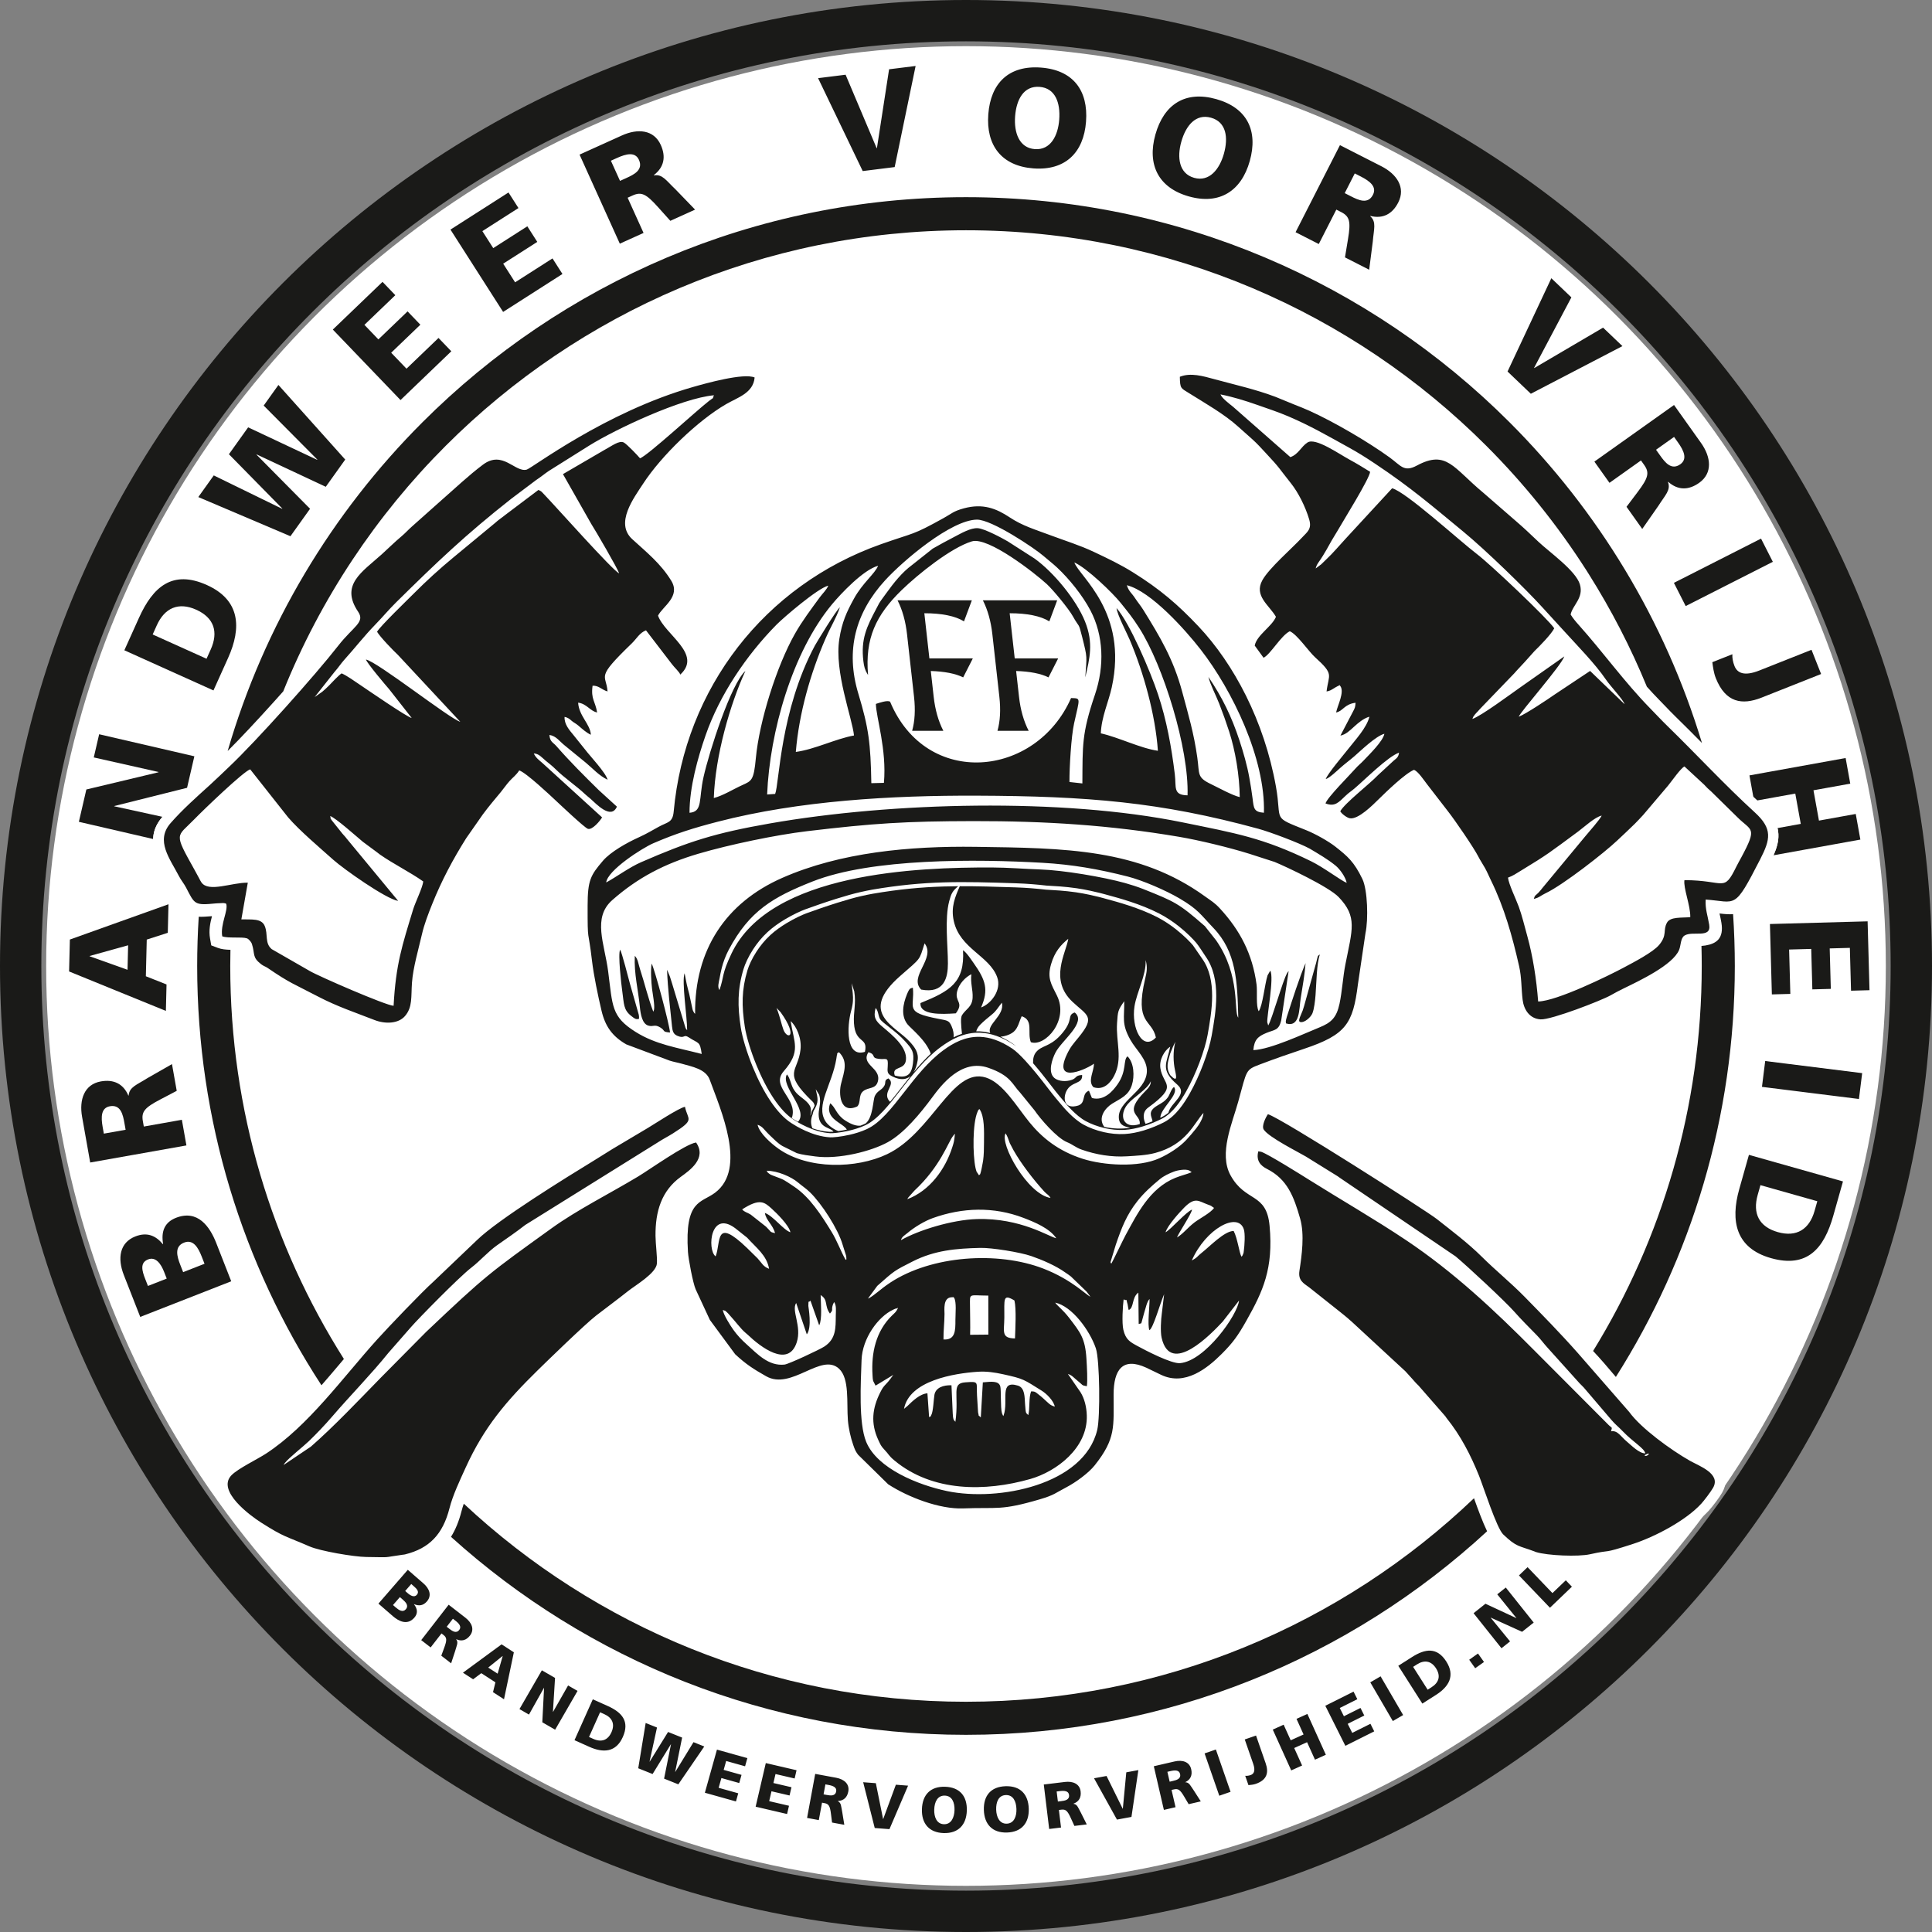 <?xml version="1.0" encoding="UTF-8" standalone="no"?>
<!-- Created with Inkscape (http://www.inkscape.org/) -->

<svg
   width="233.658mm"
   height="233.658mm"
   viewBox="0 0 233.658 233.658"
   version="1.1"
   id="svg5"
   sodipodi:docname="logo-nieuw.svg"
   inkscape:version="1.1.1 (3bf5ae0d25, 2021-09-20, custom)"
   xmlns:inkscape="http://www.inkscape.org/namespaces/inkscape"
   xmlns:sodipodi="http://sodipodi.sourceforge.net/DTD/sodipodi-0.dtd"
   xmlns="http://www.w3.org/2000/svg"
   xmlns:svg="http://www.w3.org/2000/svg">
  <rect x="0" y="0" width="233.658" height="233.658" fill="#808080" stroke="none"/>
  <sodipodi:namedview
     id="namedview12"
     pagecolor="#ffffff"
     bordercolor="#666666"
     borderopacity="1.0"
     inkscape:pageshadow="2"
     inkscape:pageopacity="0.0"
     inkscape:pagecheckerboard="0"
     inkscape:document-units="mm"
     showgrid="false"
     inkscape:zoom="0.67178269"
     inkscape:cx="441.36296"
     inkscape:cy="440.61867"
     inkscape:window-width="1920"
     inkscape:window-height="1011"
     inkscape:window-x="0"
     inkscape:window-y="32"
     inkscape:window-maximized="1"
     inkscape:current-layer="svg5" />
  <defs
     id="defs2" />
  <circle
     style="fill:#ffffff;fill-opacity:1;stroke:none;stroke-width:1.587;stroke-linecap:round;stroke-linejoin:round;stop-color:#000000"
     id="path1273"
     cx="116.829"
     cy="116.829"
     r="111.246" />
  <path
     d="m 116.829,0 c 32.261,0 61.469,13.077 82.61,34.219 21.142,21.142 34.219,50.349 34.219,82.61 0,32.261 -13.077,61.469 -34.219,82.61 -21.142,21.142 -50.349,34.219 -82.61,34.219 -32.261,0 -61.469,-13.077 -82.61,-34.219 C 13.077,178.298 0,149.09 0,116.829 0,84.568 13.077,55.36 34.219,34.219 55.36,13.077 84.568,0 116.829,0 Z M 195.904,37.754 C 175.667,17.517 147.71,5 116.829,5 85.948,5 57.991,17.517 37.754,37.754 17.517,57.991 5,85.948 5,116.829 c 0,30.881 12.517,58.838 32.754,79.075 20.237,20.237 48.194,32.754 79.075,32.754 30.881,0 58.838,-12.517 79.075,-32.754 20.237,-20.237 32.754,-48.194 32.754,-79.075 0,-30.881 -12.517,-58.838 -32.754,-79.075"
     style="fill:#1a1a18;fill-opacity:1;fill-rule:nonzero;stroke:none;stroke-width:0.353"
     id="path850" />
  <path
     d="m 45.767,193.943 1.722,1.496 c 0.732,0.636 1.772,1.179 2.622,0.201 0.433,-0.498 0.406,-1.035 -0.042,-1.62 l 0.01,-0.012 c 0.589,0.245 1.102,0.187 1.55,-0.329 0.611,-0.703 0.333,-1.531 -0.429,-2.192 l -1.881,-1.634 z m -17.801,-38.983 -1.816,-4.636 c -0.772,-1.971 -2.232,-4.072 -4.865,-3.041 -1.34,0.525 -1.832,1.591 -1.557,3.174 l -0.031,0.012 c -0.892,-1.069 -1.942,-1.476 -3.33,-0.933 -1.892,0.741 -2.192,2.623 -1.389,4.672 l 1.983,5.061 z m -5.816,-1.105 -0.352,-0.899 c -0.395,-1.009 -0.736,-2.203 0.462,-2.673 1.12,-0.439 1.716,0.619 2.136,1.691 l 0.34,0.867 z m -4.257,1.668 -0.334,-0.852 c -0.383,-0.978 -0.659,-1.961 0.35,-2.356 0.93,-0.364 1.556,0.536 1.933,1.498 l 0.321,0.82 z m 4.652,-16.994 -0.55,-3.101 -4.602,0.817 -0.115,-0.65 c -0.204,-1.15 0.225,-1.639 2.113,-2.628 l 1.982,-1.04 -0.574,-3.234 -2.967,1.696 c -1.314,0.835 -2.185,1.059 -2.275,2.106 l -0.033,0.006 c -0.616,-1.438 -1.78,-1.988 -3.331,-1.713 -2.001,0.355 -2.635,2.205 -2.268,4.272 l 0.983,5.535 z m -9.987,-1.426 -0.145,-0.817 c -0.21,-1.184 -0.202,-2.303 0.881,-2.495 1.317,-0.234 1.575,1.028 1.753,2.028 l 0.145,0.817 z m 7.504,-14.843 0.078,-3.199 -2.5,-0.992 0.108,-4.435 2.544,-0.819 0.084,-3.453 -11.926,4.267 -0.094,3.86 z m -4.567,-7.936 -0.072,2.963 -4.584,-1.636 9.17e-4,-0.034 z m 4.15,-15.537 -5.83,-1.273 0.008,-0.033 8.801,-2.203 0.882,-3.811 -11.515,-2.666 -0.649,2.804 7.831,1.761 -0.008,0.033 -8.721,2.082 -0.905,3.91 8.985,2.08 c 0.017,-0.868 0.33,-1.76 1.122,-2.685 z m 6.171,-15.286 1.767,-3.921 c 1.656,-3.674 1.468,-7.009 -2.562,-8.825 -4.168,-1.878 -6.524,0.218 -8.215,3.969 l -1.767,3.921 z m -7.352,-6.767 0.501,-1.112 c 0.946,-2.1 2.621,-2.849 4.767,-1.882 2.146,0.967 2.715,2.672 1.748,4.818 l -0.501,1.111 z m 16.661,-11.882 2.373,-3.32 -6.478,-6.545 0.02,-0.028 8.359,3.914 2.353,-3.293 -8.08,-9.022 -1.782,2.494 6.488,6.531 -0.02,0.028 -8.349,-3.928 -2.324,3.251 6.458,6.573 -0.02,0.028 -8.27,-4.038 -1.871,2.617 z m 13.313,-16.469 6.144,-5.899 -1.548,-1.612 -3.872,3.717 -1.853,-1.93 3.53,-3.389 -1.548,-1.612 -3.53,3.389 -1.689,-1.759 3.738,-3.588 -1.548,-1.612 -6.01,5.77 z m 12.409,-10.659 7.176,-4.589 -1.204,-1.883 -4.522,2.892 -1.441,-2.254 4.123,-2.636 -1.204,-1.883 -4.123,2.636 -1.314,-2.054 4.365,-2.791 -1.204,-1.883 -7.019,4.488 z m 14.114,-8.255 2.87,-1.298 -1.926,-4.258 0.602,-0.272 c 1.065,-0.481 1.644,-0.186 3.068,1.4 l 1.496,1.665 2.993,-1.354 -2.375,-2.457 c -1.133,-1.067 -1.564,-1.857 -2.602,-1.686 l -0.014,-0.031 c 1.242,-0.952 1.488,-2.216 0.84,-3.65 -0.837,-1.852 -2.786,-2.011 -4.699,-1.146 l -5.123,2.316 z m -1.079,-10.031 0.756,-0.342 c 1.096,-0.495 2.182,-0.764 2.636,0.239 0.551,1.219 -0.608,1.78 -1.533,2.199 l -0.756,0.342 z m 30.455,1.251 3.865,-0.483 2.533,-12.228 -3.209,0.401 -1.47,9.535 -0.034,0.004 -3.755,-8.882 -3.327,0.416 z m 15.188,-6.87 c -0.285,3.748 1.596,6.252 5.446,6.545 3.85,0.293 6.088,-1.897 6.373,-5.646 0.288,-3.782 -1.562,-6.249 -5.446,-6.545 -3.883,-0.295 -6.086,1.864 -6.373,5.646 z m 3.242,0.247 c 0.155,-2.043 1.046,-3.707 2.954,-3.562 1.908,0.145 2.537,1.925 2.381,3.968 -0.148,1.942 -1.046,3.707 -2.954,3.562 -1.908,-0.145 -2.529,-2.026 -2.381,-3.968 z m 16.969,2.199 c -1.019,3.618 0.332,6.444 4.048,7.49 3.716,1.046 6.343,-0.659 7.362,-4.278 1.028,-3.651 -0.299,-6.435 -4.048,-7.49 -3.749,-1.056 -6.334,0.626 -7.362,4.278 z m 3.13,0.881 c 0.555,-1.972 1.757,-3.428 3.599,-2.909 1.842,0.519 2.107,2.388 1.552,4.36 -0.528,1.874 -1.757,3.428 -3.599,2.909 -1.842,-0.519 -2.08,-2.486 -1.552,-4.36 z m 13.821,10.936 2.806,1.431 2.123,-4.164 0.588,0.3 c 1.041,0.531 1.172,1.168 0.823,3.27 l -0.366,2.208 2.927,1.492 0.435,-3.389 c 0.126,-1.552 0.473,-2.382 -0.309,-3.085 l 0.015,-0.03 c 1.519,0.375 2.66,-0.222 3.375,-1.625 0.923,-1.81 -0.17,-3.432 -2.041,-4.385 l -5.009,-2.553 z m 7.159,-7.108 0.739,0.377 c 1.071,0.546 1.959,1.227 1.46,2.207 -0.608,1.192 -1.77,0.638 -2.675,0.176 l -0.739,-0.377 z m 18.477,23.957 2.816,2.69 11.078,-5.763 -2.339,-2.234 -8.32,4.886 -0.025,-0.023 4.511,-8.523 -2.425,-2.316 z m 10.503,10.896 1.825,2.567 3.809,-2.707 0.383,0.538 c 0.677,0.952 0.498,1.578 -0.785,3.28 l -1.347,1.788 1.903,2.678 1.956,-2.802 c 0.83,-1.317 1.522,-1.892 1.155,-2.877 l 0.028,-0.02 c 1.173,1.036 2.46,1.035 3.744,0.123 1.656,-1.177 1.438,-3.12 0.222,-4.832 L 202.459,48.981 Z m 9.637,-2.985 0.481,0.676 c 0.697,0.98 1.169,1.995 0.271,2.632 -1.09,0.775 -1.864,-0.255 -2.452,-1.083 L 200.281,54.393 Z m -0.02,17.648 1.426,2.808 10.538,-5.352 -1.426,-2.808 z m 4.648,9.594 c 0.074,0.554 0.163,1.283 0.419,1.929 1.18,2.975 3.182,3.292 5.543,2.355 l 7.193,-2.853 -1.161,-2.928 -6.312,2.504 c -1.794,0.712 -2.658,0.326 -3.001,-0.54 -0.2,-0.504 -0.286,-0.998 -0.257,-1.428 z m 4.489,13.693 0.471,2.604 c 0.152,0.143 0.305,0.286 0.458,0.428 l 4.614,-0.834 0.663,3.666 -2.807,0.508 c 0.056,0.234 0.09,0.471 0.102,0.713 0.044,0.842 -0.182,1.652 -0.587,2.575 l 10.501,-1.898 -0.56,-3.099 -4.449,0.804 -0.663,-3.666 4.449,-0.804 -0.56,-3.099 z m 2.476,17.973 0.234,8.514 2.234,-0.061 -0.147,-5.366 2.675,-0.073 0.134,4.892 2.234,-0.061 -0.134,-4.892 2.437,-0.067 0.142,5.18 2.234,-0.061 -0.229,-8.328 z m -0.572,16.57 -0.391,3.125 11.728,1.466 0.391,-3.125 z m -1.967,11.348 -1.169,4.139 c -1.096,3.878 -0.419,7.149 3.834,8.351 4.4,1.243 6.421,-1.177 7.54,-5.137 l 1.169,-4.139 z m 8.269,5.609 -0.332,1.173 c -0.626,2.216 -2.172,3.205 -4.437,2.564 -2.265,-0.64 -3.079,-2.243 -2.439,-4.508 l 0.332,-1.173 z m -171.422,47.877 0.334,0.29 c 0.375,0.326 0.767,0.738 0.38,1.184 -0.361,0.416 -0.828,0.113 -1.227,-0.233 l -0.322,-0.28 z m 1.374,-1.582 0.316,0.275 c 0.363,0.316 0.684,0.656 0.358,1.031 -0.3,0.346 -0.746,0.113 -1.103,-0.198 l -0.305,-0.265 z m 1.204,6.784 1.14,0.885 1.313,-1.693 0.239,0.186 c 0.423,0.328 0.427,0.626 0.09,1.543 l -0.354,0.963 1.19,0.923 0.487,-1.489 c 0.19,-0.688 0.417,-1.032 0.125,-1.415 l 0.009,-0.012 c 0.652,0.299 1.217,0.128 1.659,-0.442 0.571,-0.736 0.218,-1.56 -0.543,-2.15 l -2.036,-1.579 z m 3.833,-2.586 0.3,0.233 c 0.435,0.338 0.777,0.721 0.468,1.119 -0.376,0.484 -0.851,0.135 -1.219,-0.15 l -0.3,-0.233 z m 1.215,6.527 1.231,0.797 0.987,-0.739 1.707,1.105 -0.29,1.19 1.329,0.861 1.192,-5.682 -1.485,-0.962 z m 4.195,0.118 -1.14,-0.738 1.738,-1.399 0.013,0.008 z m 2.64,4.283 1.149,0.664 1.811,-3.229 0.014,0.008 -0.212,4.153 1.552,0.897 2.71,-4.691 -1.143,-0.66 -1.82,3.197 -0.013,-0.008 0.254,-4.102 -1.593,-0.92 z m 6.655,3.761 1.799,0.806 c 1.686,0.755 3.214,0.666 4.042,-1.183 0.857,-1.912 -0.107,-2.99 -1.828,-3.761 l -1.799,-0.806 z m 3.094,-3.377 0.51,0.228 c 0.963,0.431 1.309,1.198 0.868,2.183 -0.441,0.985 -1.222,1.247 -2.206,0.806 l -0.51,-0.228 z m 4.615,6.774 1.736,0.696 2.21,-3.596 0.014,0.006 -0.834,4.147 1.722,0.69 3.139,-4.578 -1.304,-0.523 -2.203,3.598 -0.014,-0.006 0.842,-4.144 -1.7,-0.681 -2.225,3.59 -0.014,-0.006 0.899,-4.121 -1.369,-0.549 z m 8.059,2.959 3.759,1.053 0.276,-0.986 -2.369,-0.664 0.331,-1.181 2.16,0.605 0.276,-0.987 -2.16,-0.605 0.302,-1.076 2.287,0.641 0.276,-0.986 -3.677,-1.03 z m 6.14,1.687 3.802,0.886 0.232,-0.998 -2.396,-0.558 0.278,-1.194 2.185,0.509 0.233,-0.998 -2.185,-0.509 0.254,-1.088 2.313,0.539 0.232,-0.998 -3.719,-0.866 z m 6.22,1.359 1.419,0.262 0.389,-2.107 0.298,0.055 c 0.527,0.097 0.668,0.36 0.788,1.33 l 0.128,1.018 1.481,0.273 -0.251,-1.546 c -0.147,-0.698 -0.103,-1.108 -0.539,-1.315 l 0.003,-0.015 c 0.716,-0.033 1.14,-0.445 1.271,-1.154 0.169,-0.916 -0.523,-1.486 -1.469,-1.66 l -2.534,-0.468 z m 2.217,-4.058 0.374,0.069 c 0.542,0.1 1.021,0.283 0.929,0.779 -0.111,0.603 -0.694,0.511 -1.152,0.427 l -0.374,-0.069 z m 5.966,5.279 1.78,0.136 2.253,-5.261 -1.478,-0.113 -1.53,4.149 -0.015,-0.001 -0.877,-4.332 -1.532,-0.117 z m 5.707,-2.274 c -0.054,1.722 0.859,2.83 2.628,2.885 1.769,0.055 2.749,-0.994 2.802,-2.716 0.054,-1.738 -0.844,-2.829 -2.628,-2.885 -1.784,-0.056 -2.748,0.978 -2.802,2.716 z m 1.489,0.046 c 0.029,-0.939 0.403,-1.719 1.28,-1.692 0.877,0.027 1.201,0.829 1.172,1.768 -0.028,0.892 -0.403,1.719 -1.28,1.692 -0.876,-0.027 -1.2,-0.876 -1.172,-1.768 z m 6.002,0.057 c 0.054,1.722 1.034,2.771 2.803,2.715 1.769,-0.056 2.681,-1.163 2.627,-2.885 -0.054,-1.738 -1.019,-2.771 -2.803,-2.715 -1.784,0.056 -2.682,1.148 -2.627,2.886 z m 1.489,-0.047 c -0.029,-0.939 0.295,-1.741 1.171,-1.768 0.877,-0.028 1.25,0.753 1.28,1.691 0.028,0.892 -0.295,1.741 -1.171,1.768 -0.876,0.028 -1.252,-0.799 -1.28,-1.691 z m 6.411,2.334 1.433,-0.174 -0.258,-2.126 0.3,-0.036 c 0.532,-0.065 0.745,0.144 1.149,1.033 l 0.426,0.933 1.495,-0.181 -0.701,-1.4 c -0.349,-0.622 -0.43,-1.027 -0.907,-1.094 l -0.002,-0.015 c 0.674,-0.246 0.955,-0.765 0.868,-1.481 -0.112,-0.925 -0.943,-1.262 -1.898,-1.146 l -2.558,0.31 0.652,5.378 z m 0.904,-4.535 0.378,-0.046 c 0.547,-0.066 1.059,-0.035 1.12,0.466 0.074,0.609 -0.51,0.695 -0.972,0.751 l -0.377,0.046 z m 7.292,3.4 1.755,-0.324 0.833,-5.662 -1.458,0.269 -0.418,4.402 -0.015,0.003 -1.955,-3.964 -1.511,0.279 z m 5.68,-1.174 1.406,-0.325 -0.482,-2.087 0.295,-0.068 c 0.522,-0.12 0.756,0.065 1.252,0.906 l 0.522,0.883 1.467,-0.339 -0.846,-1.318 c -0.413,-0.582 -0.536,-0.976 -1.018,-0.992 l -0.004,-0.015 c 0.644,-0.316 0.869,-0.862 0.706,-1.565 -0.209,-0.908 -1.071,-1.155 -2.009,-0.938 l -2.511,0.579 1.218,5.279 z m 0.419,-4.605 0.371,-0.086 c 0.537,-0.124 1.049,-0.147 1.163,0.345 0.138,0.597 -0.433,0.745 -0.887,0.85 l -0.371,0.086 z m 6.278,2.893 1.364,-0.474 -1.778,-5.117 -1.364,0.474 z m 3.527,-1.283 c 0.255,-0.023 0.591,-0.049 0.891,-0.154 1.386,-0.481 1.571,-1.392 1.189,-2.491 l -1.164,-3.351 -1.364,0.474 1.021,2.94 c 0.29,0.836 0.096,1.224 -0.307,1.364 -0.235,0.082 -0.462,0.111 -0.659,0.089 z m 5.174,-1.778 1.315,-0.595 -0.956,-2.114 1.556,-0.704 0.956,2.114 1.315,-0.595 -2.233,-4.936 -1.315,0.595 0.854,1.888 -1.556,0.704 -0.854,-1.888 -1.315,0.595 z m 6.546,-2.976 3.491,-1.747 -0.459,-0.916 -2.2,1.101 -0.549,-1.097 2.006,-1.004 -0.459,-0.916 -2.006,1.004 -0.5,-0.999 2.124,-1.063 -0.458,-0.916 -3.415,1.709 z m 5.74,-2.994 1.248,-0.726 -2.726,-4.682 -1.248,0.726 z m 3.57,-2.113 1.663,-1.059 c 1.558,-0.992 2.325,-2.317 1.237,-4.026 -1.125,-1.768 -2.555,-1.557 -4.146,-0.544 l -1.663,1.059 z m -1.116,-4.442 0.471,-0.3 c 0.89,-0.567 1.721,-0.433 2.3,0.477 0.579,0.91 0.369,1.707 -0.541,2.286 l -0.471,0.3 z m 7.511,0.166 1.063,-0.755 -0.728,-1.025 -1.063,0.755 z m 3.177,-2.417 1.038,-0.827 -2.344,-2.866 0.012,-0.01 3.788,1.715 1.402,-1.117 -3.376,-4.237 -1.032,0.822 2.311,2.862 -0.012,0.01 -3.725,-1.735 -1.438,1.146 z m 5.863,-4.898 2.655,-2.546 -0.741,-0.773 -1.613,1.547 -3.008,-3.137 -1.042,0.999 z"
     style="fill:#1a1a18;fill-opacity:1;fill-rule:nonzero;stroke:none;stroke-width:0.353"
     id="path852" />
  <path
     d="m 116.829,23.847 c 25.676,0 48.922,10.408 65.748,27.234 10.679,10.679 18.772,23.945 23.26,38.776 -1.041,-1.055 -2.085,-2.105 -3.142,-3.134 -0.452,-0.44 -0.868,-0.873 -1.295,-1.318 -0.231,-0.241 -0.466,-0.485 -0.744,-0.769 -0.505,-0.516 -0.997,-1.045 -1.481,-1.585 -1.954,-4.757 -4.308,-9.307 -7.02,-13.61 -0.089,-0.157 -0.188,-0.314 -0.297,-0.47 -3.486,-5.455 -7.551,-10.504 -12.109,-15.061 -16.102,-16.103 -38.348,-26.062 -62.92,-26.062 -24.572,0 -46.818,9.96 -62.92,26.062 -8.408,8.408 -15.14,18.491 -19.654,29.705 -0.367,0.412 -0.738,0.827 -1.11,1.24 -2.046,2.272 -4.101,4.471 -5.612,5.973 C 31.958,75.604 40.169,61.992 51.081,51.081 67.907,34.254 91.153,23.847 116.829,23.847 Z m 92.772,86.706 c 0.138,2.074 0.21,4.167 0.21,6.276 0,18.279 -5.276,35.324 -14.386,49.7 -0.923,-1.1 -1.861,-2.195 -2.755,-3.14 8.333,-13.545 13.14,-29.491 13.14,-46.56 0,-0.812 -0.011,-1.621 -0.033,-2.427 0.151,-0.009 0.307,-0.025 0.472,-0.052 1.35,-0.222 2.249,-0.863 1.939,-2.752 -0.056,-0.34 -0.131,-0.682 -0.205,-1.015 l -0.023,-0.105 c 0.66,0.077 1.185,0.123 1.64,0.076 z m -29.751,74.641 c -16.569,15.282 -38.705,24.618 -63.022,24.618 -23.958,0 -45.798,-9.062 -62.284,-23.944 0.546,-0.872 0.962,-1.893 1.266,-3.083 0.077,-0.301 0.172,-0.611 0.28,-0.927 15.901,14.859 37.258,23.954 60.738,23.954 23.826,0 45.466,-9.365 61.438,-24.614 0.469,1.315 1.035,2.855 1.584,3.997 z M 38.879,167.537 C 29.373,152.953 23.847,135.536 23.847,116.829 c 0,-2.001 0.063,-3.987 0.188,-5.957 0.421,0.019 0.94,-0.01 1.602,-0.069 -0.212,0.814 -0.407,1.72 -0.235,2.694 l 0.148,0.839 0.801,0.304 c 0.442,0.168 0.975,0.216 1.519,0.231 -0.014,0.651 -0.023,1.303 -0.023,1.957 0,17.478 5.041,33.779 13.745,47.529 l -0.325,0.385 c -0.787,0.931 -1.581,1.871 -2.387,2.793"
     style="fill:#1a1a18;fill-opacity:1;fill-rule:nonzero;stroke:none;stroke-width:0.353"
     id="path856" />
  <path
     d="m 150.985,138.884 0.523,-2.575 c -0.002,-0.183 0.018,-0.369 0.056,-0.554 0.032,-0.156 0.076,-0.314 0.129,-0.467 v -0.021 l 0.098,-0.238 c 0.073,-0.177 0.157,-0.352 0.242,-0.511 0.109,-0.205 0.212,-0.373 0.29,-0.484 l 0.512,-0.727 0.855,0.248 c 0.776,0.225 4.128,2.216 7.927,4.574 5.528,3.431 12.149,7.713 12.91,8.315 l 0.929,0.729 c 1.565,1.226 3.184,2.494 4.63,3.929 0.743,0.737 1.566,1.48 2.389,2.222 0.934,0.843 1.868,1.685 2.796,2.631 1.068,1.089 2.176,2.219 3.254,3.348 1.08,1.132 2.166,2.298 3.221,3.494 2.039,2.039 4.328,4.956 6.274,7.193 l 0.032,0.045 c 0.556,0.778 1.557,1.713 2.686,2.621 1.438,1.157 3.051,2.241 4.242,2.916 0.099,0.056 0.318,0.165 0.555,0.284 0.268,0.133 0.562,0.28 0.928,0.488 1.572,0.891 2.967,2.146 1.804,4.197 -0.158,0.28 -0.428,0.669 -0.706,1.045 -0.318,0.429 -0.671,0.868 -0.881,1.098 -0.965,1.056 -2.342,2.07 -3.821,2.942 -1.676,0.987 -3.507,1.806 -5.018,2.295 -2.583,0.836 -2.912,0.877 -3.542,0.954 -0.327,0.04 -0.75,0.092 -1.732,0.312 -0.815,0.183 -2.227,0.234 -3.608,0.177 -1.378,-0.057 -2.775,-0.221 -3.573,-0.47 h -0.005 c -0.051,-0.016 -0.105,-0.038 -0.156,-0.06 l -0.127,-0.056 c -0.019,-0.009 0.009,0.004 0.025,0.012 -0.392,-0.147 -0.728,-0.258 -1.016,-0.352 -1.196,-0.393 -1.699,-0.559 -3.17,-1.966 -0.809,-0.774 -1.899,-3.847 -2.648,-5.958 -0.244,-0.686 -0.449,-1.265 -0.566,-1.556 -0.485,-1.208 -1.026,-2.386 -1.645,-3.512 -0.61,-1.109 -1.294,-2.159 -2.073,-3.128 -0.136,-0.169 -0.177,-0.234 -0.215,-0.297 l -3.123,-3.575 c -0.286,-0.271 -0.436,-0.443 -0.629,-0.662 v -0.005 l -0.216,-0.24 c -0.156,-0.173 -0.234,-0.258 -0.311,-0.341 -0.122,-0.132 -0.234,-0.254 -0.433,-0.482 l -6.443,-5.955 c -0.137,-0.111 -0.234,-0.2 -0.337,-0.294 v -0.005 l -0.122,-0.109 c -0.176,-0.156 -0.321,-0.269 -0.464,-0.382 -0.137,-0.107 -0.272,-0.213 -0.403,-0.324 l -3.695,-2.935 -0.109,-0.077 c -1.072,-0.755 -1.862,-1.311 -1.585,-3.135 0.138,-0.908 0.294,-1.979 0.345,-2.995 0.049,-0.985 0.009,-1.967 -0.224,-2.788 -0.356,-1.255 -0.716,-2.361 -1.248,-3.257 -0.485,-0.816 -1.14,-1.485 -2.127,-1.983 -0.481,-0.243 -0.94,-0.569 -1.284,-1.037 -0.134,-0.183 -0.248,-0.381 -0.335,-0.596 h -0.408 l 0.239,-1.437 c 0.008,-0.063 0.019,-0.131 0.033,-0.206 0.014,-0.074 0.033,-0.16 0.058,-0.258 z m 15.577,-29.64 c 0.08,1.414 0.012,2.926 -0.193,3.896 l -0.899,6.098 c -0.328,2.62 -0.742,4.318 -1.844,5.688 -1.091,1.357 -2.734,2.217 -5.507,3.149 -0.925,0.311 -1.809,0.611 -2.693,0.922 -0.848,0.298 -1.702,0.609 -2.605,0.952 -0.97,0.368 -0.977,0.394 -1.546,2.509 -0.046,0.171 -0.098,0.364 -0.315,1.15 -0.124,0.452 -0.294,0.985 -0.47,1.541 l 0.004,0.001 c -0.688,2.169 -1.507,4.749 -0.578,6.441 0.626,1.14 1.39,1.624 2.074,2.057 h 0.005 c 1.365,0.865 2.518,1.595 2.791,4.538 0.257,2.774 0.038,4.901 -0.511,6.809 -0.546,1.898 -1.398,3.53 -2.424,5.358 -0.54,0.96 -0.98,1.677 -1.479,2.352 -0.496,0.672 -1.029,1.268 -1.752,1.988 -0.931,0.927 -2.143,1.994 -3.566,2.663 -1.562,0.734 -3.325,0.978 -5.178,0.086 l -1.791,-0.863 3.5e-4,-0.001 c -0.514,-0.233 -0.922,-0.343 -1.235,-0.343 -0.153,-7e-5 -0.268,0.029 -0.348,0.085 -0.098,0.068 -0.186,0.19 -0.264,0.361 -0.213,0.465 -0.31,1.161 -0.31,2.034 -1.7e-4,0.382 0.002,0.745 0.005,1.086 0.026,3.386 0.038,4.978 -2.561,8.245 -0.414,0.521 -1.024,1.081 -1.686,1.593 -0.713,0.552 -1.494,1.056 -2.153,1.4 -0.39,0.203 -0.612,0.329 -0.808,0.441 -0.716,0.408 -1.185,0.676 -2.594,1.09 -3.757,1.103 -4.873,1.105 -7.082,1.109 -0.675,0.001 -1.462,0.002 -2.523,0.043 -1.485,0.057 -3.172,-0.259 -4.81,-0.786 -1.821,-0.586 -3.605,-1.442 -4.976,-2.333 l -0.107,-0.07 c -1.268,-1.247 -2.537,-2.494 -3.807,-3.739 l -0.063,-0.089 c -0.206,-0.29 -0.327,-0.478 -0.443,-0.717 -0.105,-0.217 -0.183,-0.432 -0.309,-0.794 -0.177,-0.509 -0.338,-1.082 -0.462,-1.66 -0.118,-0.553 -0.206,-1.122 -0.248,-1.661 -0.039,-0.499 -0.046,-1.11 -0.054,-1.733 -0.018,-1.5 -0.038,-3.099 -0.61,-3.64 -0.457,-0.432 -1.514,0.042 -2.658,0.554 -1.848,0.828 -3.838,1.719 -5.938,0.521 -0.763,-0.435 -1.387,-0.801 -2.01,-1.232 -0.636,-0.439 -1.247,-0.929 -1.961,-1.593 l -0.085,-0.079 c -1.069,-1.452 -2.139,-2.905 -3.211,-4.356 l -1.769,-3.81 -0.01,-0.025 c -0.188,-0.431 -0.411,-1.315 -0.6,-2.23 -0.218,-1.058 -0.404,-2.202 -0.436,-2.71 -0.376,-5.924 1.202,-6.784 2.96,-7.741 0.282,-0.153 0.57,-0.31 0.812,-0.492 2.774,-2.077 0.672,-7.636 -0.648,-11.128 -0.144,-0.38 -0.279,-0.738 -0.419,-1.123 -0.189,-0.52 -1.2,-0.791 -2.058,-1.022 -0.097,-0.026 -0.188,-0.051 -0.508,-0.143 -0.142,-0.041 -0.336,-0.085 -0.535,-0.131 -0.309,-0.07 -0.63,-0.144 -0.951,-0.248 -1.802,-0.654 -3.598,-1.349 -5.395,-2.02 l -0.092,-0.053 c -0.992,-0.571 -1.753,-1.22 -2.34,-2.018 -0.588,-0.799 -0.984,-1.718 -1.248,-2.829 -0.231,-0.976 -0.5,-2.204 -0.738,-3.454 -0.189,-0.994 -0.351,-1.965 -0.445,-2.773 -0.156,-1.34 -0.266,-1.98 -0.342,-2.428 -0.164,-0.955 -0.195,-1.131 -0.189,-4.363 0.003,-1.697 0.11,-2.734 0.441,-3.637 0.345,-0.939 0.869,-1.611 1.712,-2.595 0.492,-0.575 1.204,-1.139 1.988,-1.65 0.924,-0.603 1.955,-1.141 2.817,-1.529 0.614,-0.276 1.187,-0.599 1.779,-0.932 l 0.493,-0.273 c 0.28,-0.155 0.544,-0.272 0.778,-0.376 v -0.005 c 0.239,-0.106 0.378,-0.168 0.407,-0.489 0.705,-7.704 3.543,-14.77 8.026,-20.551 4.482,-5.78 10.601,-10.277 17.869,-12.847 1.086,-0.384 1.87,-0.641 2.497,-0.846 1.665,-0.545 2.141,-0.701 4.887,-2.227 0.259,-0.144 0.452,-0.264 0.625,-0.371 0.589,-0.365 0.998,-0.617 2.087,-0.915 1.386,-0.379 2.575,-0.369 3.665,-0.105 1.066,0.258 1.992,0.748 2.898,1.348 1.153,0.764 2.297,1.176 3.661,1.668 0.375,0.135 0.764,0.275 1.123,0.41 0.381,0.143 0.953,0.346 1.524,0.548 1.229,0.436 2.445,0.866 3.696,1.456 0.848,0.399 1.638,0.774 2.494,1.213 0.83,0.425 1.618,0.859 2.393,1.343 1.68,1.049 3.085,2.059 4.4,3.154 1.312,1.093 2.505,2.245 3.77,3.585 2.298,2.434 4.431,5.531 6.152,9.094 1.593,3.295 2.837,6.992 3.539,10.933 0.191,1.074 0.255,1.842 0.303,2.419 0.041,0.489 0.064,0.774 0.088,0.808 0.094,0.135 0.663,0.362 2.02,0.905 h 0.005 l 0.504,0.202 c 0.591,0.237 1.317,0.597 1.992,0.977 0.667,0.376 1.318,0.792 1.778,1.153 0.818,0.642 1.437,1.144 2.014,1.797 0.588,0.665 1.089,1.435 1.64,2.578 0.376,0.78 0.595,2.087 0.671,3.428 z m 7.217,62.755 c -0.002,-0.004 -0.001,-0.002 0,0 z m 11.35,16.796 -0.006,-0.003 z m -3.2e-4,7e-4 c 0.005,0.002 0.006,0.003 0,0 z m 0.122,0.047 c 0.013,0.005 0.022,0.008 0,0 z M 82.711,82.873 l -7.325,13.703 0.727,0.663 -0.361,0.821 c -0.334,0.76 -0.847,1.16 -1.464,1.311 -0.122,0.03 -0.245,0.048 -0.366,0.055 l -0.023,0.04 c -0.179,0.317 -0.713,1.016 -1.253,1.452 -0.567,0.458 -1.231,0.727 -1.917,0.513 -0.635,-0.198 -3.337,-2.734 -4.261,-3.6 l -0.307,-0.287 v -0.005 c -0.534,-0.5 -2.129,-1.992 -3.1,-2.748 l -0.139,0.133 c -0.132,0.126 -0.271,0.258 -0.379,0.379 -0.182,0.203 -0.358,0.437 -0.54,0.678 -0.145,0.193 -0.294,0.39 -0.473,0.607 -0.352,0.426 -0.013,0.011 -0.444,0.528 -0.561,0.674 -1.102,1.323 -1.69,2.119 l -1.956,2.797 c -0.769,1.224 -1.495,2.475 -2.177,3.785 -0.676,1.299 -1.291,2.621 -1.837,3.987 -0.225,0.563 -0.455,1.146 -0.672,1.761 -0.203,0.576 -0.382,1.152 -0.51,1.71 -0.107,0.468 -0.231,0.967 -0.357,1.474 -0.353,1.418 -0.724,2.911 -0.817,4.184 -0.029,0.408 -0.039,0.714 -0.048,1.003 -0.045,1.434 -0.081,2.587 -1.101,3.765 -0.598,0.692 -1.437,1.07 -2.353,1.186 -0.895,0.113 -1.876,-0.028 -2.751,-0.37 -0.581,-0.227 -1.087,-0.418 -1.592,-0.609 -1.743,-0.657 -3.477,-1.311 -5.301,-2.264 -0.625,-0.326 -1.284,-0.659 -1.842,-0.941 -1.571,-0.793 -2.287,-1.155 -4.408,-2.601 -0.058,-0.04 -0.131,-0.075 -0.203,-0.109 -0.202,-0.097 -0.399,-0.192 -0.653,-0.39 -1.162,-0.904 -1.243,-1.432 -1.376,-2.301 -0.029,-0.191 -0.063,-0.412 -0.133,-0.658 -0.186,-0.013 -0.485,-0.014 -0.793,-0.015 -0.732,-0.002 -1.502,-0.004 -2.078,-0.223 l -0.668,-0.253 -0.123,-0.699 c -0.183,-1.037 0.077,-2.014 0.306,-2.875 l 0.015,-0.057 c -3.073,0.291 -3.184,0.077 -4.427,-2.326 l -0.15,-0.288 -0.002,0.001 c -0.101,-0.194 -0.214,-0.361 -0.33,-0.532 -0.181,-0.268 -0.366,-0.541 -0.524,-0.846 -0.162,-0.314 -0.336,-0.621 -0.511,-0.929 -1.233,-2.18 -2.491,-4.404 -0.334,-6.87 1.398,-1.599 3.029,-3.071 4.565,-4.458 l 0.002,0.002 0.27,-0.244 c 0.491,-0.444 1.007,-0.938 1.524,-1.435 0.281,-0.269 0.562,-0.539 0.814,-0.776 1.531,-1.443 4.005,-4.072 6.464,-6.801 2.633,-2.923 5.219,-5.926 6.599,-7.699 0.624,-0.801 1.186,-1.378 1.645,-1.849 0.481,-0.494 0.731,-0.75 0.709,-0.783 -2.55,-3.77 -0.366,-5.639 2.156,-7.797 0.274,-0.235 0.553,-0.473 0.885,-0.773 0.336,-0.303 0.597,-0.548 0.859,-0.794 0.509,-0.477 1.016,-0.953 1.579,-1.425 0.198,-0.166 0.387,-0.354 0.586,-0.55 0.141,-0.14 0.288,-0.285 0.601,-0.566 v -0.005 l 3.606,-3.212 0.01,-0.005 c 0.519,-0.453 0.953,-0.842 1.384,-1.227 1.214,-1.087 2.403,-2.151 3.708,-3.132 2.139,-1.607 3.656,-0.747 4.972,-2.12e-4 0.369,0.21 0.704,0.4 0.75,0.387 0.074,-0.02 0.323,-0.241 0.962,-0.659 2.984,-1.956 10.449,-6.85 19.126,-9.329 0.794,-0.227 2.324,-0.658 3.917,-0.979 1.7,-0.343 3.418,-0.519 4.364,-0.119 l 0.837,0.354 -0.075,0.896 c -0.186,2.22 -1.765,3.018 -3.28,3.784 -0.27,0.137 -0.538,0.272 -0.776,0.41 -1.628,0.944 -3.484,2.422 -5.202,4.067 -1.762,1.687 -3.362,3.529 -4.411,5.137 -0.17,0.26 -0.225,0.342 -0.284,0.431 -0.957,1.437 -2.419,3.632 -1.256,4.698 0.448,0.411 0.639,0.583 0.834,0.758 1.504,1.348 2.941,2.637 4.108,4.536 1.333,2.168 0.092,3.547 -0.981,4.738 -0.078,0.087 -0.155,0.172 -0.226,0.253 0.284,0.427 0.711,0.903 1.14,1.382 1.804,2.011 3.649,4.069 0.933,6.556 l -0.401,0.367 z m -53.419,31.707 -0.004,-0.014 -0.009,0.008 -1.06e-4,0.002 0.014,0.004 z m -0.004,-0.014 -0.014,-0.046 -0.001,3.5e-4 c -0.013,-0.041 0.007,0.034 0.007,0.054 l 0.009,-0.008 z m 131.691,-15.891 -0.058,-0.114 c -0.329,-0.012 -0.674,-0.084 -1.051,-0.226 l -1.054,-0.399 0.288,-1.085 c 0.068,-0.257 0.22,-0.542 0.431,-0.842 l 0.052,-0.073 -8.367,-16.464 -0.802,-1.106 0.105,-0.53 c 0.212,-1.068 0.962,-1.829 1.7,-2.578 0.213,-0.217 0.426,-0.432 0.597,-0.63 -0.088,-0.11 -0.18,-0.222 -0.272,-0.334 -1.074,-1.305 -2.142,-2.604 -0.962,-4.731 0.653,-1.176 2.191,-2.668 3.53,-3.965 0.562,-0.545 1.086,-1.053 1.472,-1.469 0.075,-0.081 0.172,-0.18 0.266,-0.275 0.21,-0.214 0.376,-0.382 0.284,-0.688 -0.212,-0.711 -0.514,-1.455 -0.863,-2.146 -0.343,-0.68 -0.73,-1.305 -1.119,-1.792 -0.436,-0.546 -0.744,-0.949 -0.998,-1.281 -0.531,-0.695 -0.805,-1.052 -1.966,-2.289 l -0.342,-0.367 c -0.4,-0.431 -0.775,-0.836 -1.234,-1.246 -0.986,-0.88 -0.402,-0.362 -0.589,-0.528 -0.334,-0.296 -0.667,-0.592 -1.106,-0.989 -1.282,-1.159 -2.998,-2.213 -4.628,-3.212 -0.37,-0.227 -0.737,-0.452 -1.169,-0.723 l -0.237,-0.146 c -1.274,-0.779 -1.4,-0.856 -1.44,-2.856 l -0.017,-0.863 0.803,-0.319 c 1.654,-0.656 3.266,-0.217 4.831,0.21 l 10e-4,-0.005 0.146,0.04 c 0.974,0.265 1.466,0.393 1.948,0.518 1.902,0.494 3.683,0.956 5.549,1.658 l 2.366,0.971 c 0.317,0.123 0.688,0.268 0.841,0.33 0.312,0.126 0.646,0.267 0.967,0.412 1.502,0.679 3.291,1.624 5.04,2.64 1.774,1.031 3.506,2.136 4.855,3.112 l -0.002,0.003 c 0.316,0.228 0.57,0.438 0.799,0.626 0.435,0.358 0.679,0.558 1.201,0.279 3.609,-1.937 4.939,-0.689 7.46,1.678 0.55,0.516 1.171,1.099 1.934,1.732 l 0.019,0.02 4.012,3.484 c 0.864,0.739 1.663,1.497 2.467,2.26 l 0.262,0.249 c 0.285,0.27 0.731,0.642 1.224,1.053 1.595,1.331 3.643,3.04 4.118,4.642 0.469,1.58 -0.129,2.552 -0.699,3.478 l 0.004,0.002 c -0.075,0.122 -0.149,0.242 -0.213,0.356 l 0.021,0.027 c 0.163,0.206 0.307,0.375 0.468,0.554 1.267,1.415 2.437,2.849 3.606,4.282 1.622,1.988 3.244,3.976 5.023,5.792 0.274,0.279 0.51,0.525 0.742,0.767 0.429,0.447 0.847,0.882 1.301,1.324 1.377,1.341 2.73,2.714 4.083,4.089 2.111,2.145 4.226,4.292 6.456,6.329 1.362,1.244 1.956,2.324 2.019,3.544 0.059,1.149 -0.381,2.238 -1.097,3.634 -3.083,6.015 -3.301,6.06 -6.337,5.69 0.03,0.148 0.063,0.297 0.096,0.449 0.072,0.327 0.147,0.664 0.202,1.002 0.278,1.693 -0.526,2.268 -1.733,2.466 -0.368,0.06 -0.701,0.06 -1.041,0.06 v -0.005 c -0.351,0 -0.715,2.1e-4 -0.783,0.042 -0.145,0.088 0.113,0.082 0.081,0.25 v 0.005 c -0.055,0.289 -0.11,0.576 -0.24,0.894 -0.901,2.197 -4.945,4.16 -7.047,5.18 l -0.279,0.136 0.001,0.002 c -0.296,0.144 -0.546,0.27 -0.755,0.38 -0.214,0.113 -0.454,0.245 -0.726,0.402 -0.686,0.393 -3.103,1.385 -5.248,2.124 -1.639,0.564 -3.197,0.995 -3.915,0.953 -0.982,-0.057 -1.745,-0.466 -2.306,-1.074 -0.599,-0.649 -0.937,-1.512 -1.044,-2.379 -0.065,-0.529 -0.099,-1.08 -0.132,-1.627 -0.048,-0.782 -0.095,-1.555 -0.267,-2.315 -0.402,-1.775 -0.843,-3.514 -1.386,-5.231 -0.534,-1.689 -1.154,-3.313 -1.914,-4.863 -0.116,-0.237 -0.201,-0.421 -0.283,-0.601 -0.129,-0.283 -0.254,-0.555 -0.415,-0.846 -0.099,-0.178 -0.224,-0.383 -0.346,-0.582 -0.173,-0.283 -0.34,-0.556 -0.496,-0.867 -0.22,-0.437 -0.82,-1.375 -1.483,-2.363 -0.785,-1.17 -1.639,-2.378 -2.075,-2.931 l -0.01,-0.01 -2.482,-3.211 c -0.116,-0.149 -0.202,-0.266 -0.294,-0.391 -0.146,-0.199 -0.31,-0.421 -0.453,-0.605 -0.363,0.266 -0.802,0.634 -1.243,1.022 -0.83,0.731 -1.589,1.471 -1.997,1.872 l -0.099,0.098 c -0.9,0.888 -2.906,2.866 -4.523,2.56 -0.371,-0.07 -0.792,-0.287 -1.139,-0.542 -0.364,-0.268 -0.71,-0.626 -0.877,-0.937 l -0.015,-0.029 z M 84.365,134.518 c 0.024,0.064 0.044,0.121 0.057,0.166 l -0.001,3.6e-4 1.176,3.476 c 0.03,0.072 0.061,0.155 0.093,0.25 0.028,0.082 0.051,0.161 0.071,0.236 l 0.697,2.004 -0.777,-0.155 c -0.465,1.284 -1.709,2.183 -2.548,2.789 l 0.002,0.002 -0.068,0.049 c -0.96,0.695 -1.594,1.554 -1.985,2.543 -0.415,1.05 -0.572,2.256 -0.561,3.575 0.003,0.336 0.047,0.887 0.09,1.434 0.059,0.737 0.117,1.466 0.08,2 -0.105,1.516 -1.946,2.805 -3.248,3.717 -0.264,0.185 -0.498,0.349 -0.697,0.507 -0.88,0.698 -1.67,1.296 -2.45,1.887 -0.558,0.422 -1.11,0.84 -1.427,1.085 -0.478,0.369 -1.4,1.205 -2.422,2.162 -1.718,1.607 -3.85,3.685 -4.511,4.333 -1.876,1.842 -3.467,3.522 -4.856,5.338 -1.373,1.795 -2.558,3.737 -3.643,6.126 l -0.005,0.005 -0.207,0.453 c -0.608,1.33 -1.312,2.872 -1.656,4.222 -0.456,1.787 -1.169,3.182 -2.199,4.253 -1.043,1.085 -2.375,1.799 -4.055,2.216 -0.235,0.058 -0.327,0.07 -0.423,0.069 -0.66,0.091 -1.065,0.157 -1.347,0.203 -0.343,0.056 -0.531,0.087 -0.784,0.103 -0.261,0.016 -0.578,0.011 -1.274,-0.001 -0.318,-0.005 -0.721,-0.012 -1.208,-0.019 -0.861,-0.011 -2.448,-0.217 -3.939,-0.495 -1.37,-0.255 -2.703,-0.58 -3.406,-0.886 -0.713,-0.311 -1.334,-0.564 -1.847,-0.772 -1.395,-0.567 -1.984,-0.806 -4.194,-2.211 -0.562,-0.358 -1.628,-1.106 -2.575,-2.016 -0.672,-0.646 -1.292,-1.384 -1.661,-2.156 -0.476,-0.993 -0.558,-2.013 0.052,-2.974 0.101,-0.159 0.226,-0.317 0.377,-0.474 0.647,-0.674 1.949,-1.402 3.088,-2.039 0.5,-0.28 0.965,-0.54 1.313,-0.767 3.676,-2.401 6.877,-6.19 9.972,-9.852 1.094,-1.295 2.175,-2.574 3.241,-3.755 0.76,-0.842 2.385,-2.563 3.925,-4.145 1.169,-1.201 2.29,-2.321 2.94,-2.906 l -0.001,-0.001 5.271,-5.03 c 1.341,-1.3 4.088,-3.231 6.946,-5.108 2.877,-1.89 5.781,-3.678 7.511,-4.735 0.436,-0.266 0.799,-0.495 1.167,-0.726 0.264,-0.165 0.53,-0.333 0.975,-0.607 l 0.02,-0.015 4.275,-2.543 c 0.204,-0.121 0.459,-0.281 0.769,-0.476 1.266,-0.796 3.307,-2.079 4.125,-2.227 l 1.197,-0.217 0.243,1.199 c 0.013,0.063 0.028,0.124 0.044,0.183 h 0.014 l 0.245,0.723 z"
     style="fill:#ffffff;fill-opacity:1;fill-rule:nonzero;stroke:none;stroke-width:0.353"
     id="path860" />
  <path
     d="m 115.549,171.954 c -0.251,-0.261 -0.279,-0.299 -0.324,-0.997 l -0.153,-3.42 c -0.987,-0.038 -1.909,0.287 -2.061,1.152 -0.086,0.489 -0.15,2.054 -0.375,2.431 -0.226,0.379 0.222,-0.022 -0.269,0.272 l -0.204,-2.884 c -0.907,0.066 -1.791,0.928 -2.4,1.521 l -0.43,0.358 c 0.63,-3.412 6.049,-4.298 8.949,-4.487 1.041,-0.068 2.053,0.088 3.014,0.299 2.567,0.561 2.513,0.642 4.686,1.991 0.597,0.371 1.438,1.203 1.586,1.928 -0.622,-0.183 -0.696,-0.374 -1.396,-0.996 -0.222,-0.197 -0.326,-0.286 -0.61,-0.506 -0.304,-0.234 -0.377,-0.357 -0.862,-0.339 -0.297,0.815 -0.131,2.01 -0.334,2.865 -0.305,-0.312 -0.3,-0.078 -0.396,-1.363 -0.057,-0.764 0.005,-1.935 -0.861,-2.201 -2.31,-0.708 -1.121,1.812 -1.718,3.565 -0.012,0.035 -0.031,0.085 -0.054,0.123 -0.05,-0.106 -0.125,-0.243 -0.158,-0.354 -0.198,-0.659 -0.077,-2.869 -0.211,-3.275 -0.215,-0.649 -1.059,-0.549 -2.101,-0.453 l -0.247,4.24 c -0.406,-0.415 -0.155,0.063 -0.332,-0.626 l -0.125,-2.011 c -0.094,-1.658 0.314,-1.732 -1.411,-1.606 -1.744,0.127 -0.737,1.373 -1.203,4.77 z m 15.529,-35.922 c -1.303,-0.704 -2.532,-2.196 -2.826,-2.554 l -0.052,-0.062 c -0.655,-0.755 -1.266,-1.55 -1.683,-2.094 l -0.157,-0.205 c -0.591,-0.766 -1.471,-1.87 -2.322,-2.798 -0.587,-0.64 -1.159,-1.196 -1.607,-1.497 -0.732,-0.491 -1.423,-0.838 -2.075,-1.066 -0.647,-0.227 -1.255,-0.338 -1.828,-0.358 -0.888,-0.032 -1.696,0.152 -2.431,0.454 -0.742,0.305 -1.416,0.733 -2.026,1.183 -1.834,1.351 -3.326,3.266 -4.708,5.039 -1.521,1.951 -2.911,3.735 -4.517,4.477 -0.683,0.316 -1.43,0.541 -2.114,0.696 -1.085,0.247 -2.027,0.319 -2.31,0.305 -2.201,-0.108 -4.29,-1.45 -4.654,-1.684 l -0.034,-0.022 c -0.452,-0.285 -0.886,-0.658 -1.301,-1.095 -0.443,-0.468 -0.865,-1.011 -1.262,-1.603 -0.399,-0.595 -0.772,-1.237 -1.115,-1.898 -0.375,-0.723 -0.718,-1.476 -1.022,-2.219 -0.364,-0.891 -0.671,-1.763 -0.909,-2.55 -0.265,-0.872 -0.447,-1.641 -0.536,-2.216 -0.199,-1.296 -0.3,-2.446 -0.259,-3.582 0.041,-1.139 0.224,-2.255 0.591,-3.477 0.185,-0.615 0.573,-1.488 1.162,-2.395 0.459,-0.706 1.04,-1.435 1.744,-2.083 0.629,-0.579 1.357,-1.089 2.057,-1.51 1.027,-0.62 1.998,-1.053 2.492,-1.234 1.036,-0.38 2.431,-0.863 3.782,-1.287 1.052,-0.33 2.081,-0.624 2.899,-0.805 0.251,-0.056 0.502,-0.112 0.719,-0.157 0.244,-0.051 0.482,-0.098 0.706,-0.137 3.208,-0.55 5.917,-0.797 8.647,-0.88 2.723,-0.083 5.461,-7.1e-4 8.738,0.108 0.706,0.023 1.346,0.061 1.946,0.108 0.603,0.047 1.181,0.106 1.754,0.171 0.034,0.004 0.135,0.009 0.287,0.017 0.61,0.032 2.001,0.106 3.352,0.304 0.564,0.082 1.124,0.189 1.62,0.294 0.953,0.202 1.659,0.396 1.71,0.411 0.067,0.02 0.248,0.069 0.465,0.128 1.246,0.336 3.937,1.062 6.168,2.21 0.896,0.461 1.697,1.008 2.374,1.541 1.023,0.807 1.766,1.589 2.12,2.003 0.363,0.435 0.807,1.17 1.145,1.662 0.977,1.376 1.286,3.064 1.286,4.77 7e-5,1.687 -0.3,3.38 -0.553,4.804 -0.164,0.925 -0.529,2.165 -1.02,3.461 -0.454,1.199 -1.018,2.446 -1.631,3.535 -0.311,0.552 -0.725,1.232 -1.242,1.869 -0.523,0.645 -1.151,1.244 -1.883,1.62 -0.601,0.308 -1.475,0.696 -2.45,0.988 -0.724,0.217 -1.507,0.382 -2.284,0.427 -0.871,0.05 -1.731,-0.044 -2.519,-0.222 -0.947,-0.213 -1.794,-0.547 -2.435,-0.894 z m -96.781,41.146 c 0.179,-0.297 0.037,-0.08 0.196,-0.288 0.432,-0.566 2.196,-1.953 2.857,-2.59 0.925,-0.892 1.938,-1.951 2.842,-3.003 2.153,-2.505 4.724,-5.121 6.787,-7.687 l 2.73,-3.115 c 0.883,-1.016 5.806,-6.039 7.289,-7.182 1.071,-0.825 2.028,-1.941 3.127,-2.718 1.251,-0.883 2.225,-1.532 3.397,-2.447 l 16.037,-9.987 c 0.63,-0.414 1.223,-0.705 1.829,-1.088 2.741,-1.732 1.784,-1.588 1.454,-3.216 -0.742,0.135 -3.708,2.095 -4.479,2.552 l -4.275,2.543 c -0.737,0.455 -1.424,0.896 -2.147,1.338 -3.496,2.137 -11.693,7.197 -14.247,9.681 l -5.271,5.03 c -1.392,1.245 -5.432,5.473 -6.796,6.984 -4.205,4.658 -8.326,10.465 -13.457,13.818 -1.042,0.681 -3.399,1.807 -4.186,2.626 -1.807,1.882 2.29,4.881 3.577,5.7 2.896,1.841 2.874,1.588 5.87,2.895 1.297,0.566 5.363,1.259 6.862,1.279 3.295,0.043 1.74,0.093 4.474,-0.282 0.145,-0.02 0.029,0.016 0.25,-0.039 2.895,-0.718 4.538,-2.412 5.342,-5.566 0.407,-1.599 1.268,-3.405 1.941,-4.885 2.253,-4.962 4.93,-8.078 8.762,-11.84 1.018,-1 5.705,-5.557 7.046,-6.593 1.27,-0.981 2.489,-1.872 3.863,-2.962 0.898,-0.713 3.395,-2.156 3.477,-3.331 0.054,-0.777 -0.162,-2.349 -0.17,-3.341 -0.026,-2.955 0.723,-5.45 3.059,-7.139 1.081,-0.782 3.179,-2.236 1.847,-4.151 -1.281,0.183 -5.644,3.293 -7.027,4.124 -3.449,2.073 -7.345,4.016 -10.452,6.255 -7.535,5.43 -7.899,5.639 -15.161,12.522 l -5.539,5.593 c -2.589,2.651 -5.647,5.883 -8.411,8.293 z m 5.631,-78.49 c 0.715,0.259 3.211,2.504 3.958,3.12 l 1.756,1.302 c 0.23,0.162 0.079,0.08 0.316,0.245 1.663,1.157 3.588,2.096 5.229,3.247 -0.05,0.676 -0.972,2.564 -1.207,3.336 -1.34,4.398 -2.109,6.675 -2.378,11.703 -0.941,-0.036 -9.15,-3.611 -10.145,-4.211 l -4.6,-2.642 c -0.865,-0.736 -0.415,-1.774 -0.84,-2.798 -0.395,-0.952 -1.602,-0.761 -2.827,-0.802 l 0.78,-4.435 c -1.943,-0.032 -4.742,1.217 -5.612,-0.037 -0.111,-0.16 -0.173,-0.303 -0.291,-0.523 -0.169,-0.315 -0.337,-0.629 -0.542,-0.996 -2.564,-4.591 -2.166,-3.901 -0.023,-6.113 1.11,-1.145 5.955,-5.795 6.757,-6.039 l 4.356,5.517 c 0.038,0.044 0.162,0.213 0.247,0.311 1.363,1.581 3.866,3.701 5.455,5.119 1.211,1.081 6.337,4.725 7.839,4.966 l -6.238,-7.546 c -0.193,-0.266 -0.314,-0.353 -0.512,-0.598 l -1.3,-1.627 c -0.322,-0.511 -0.004,0.023 -0.177,-0.5 z m 0.537,-17.433 c 0.478,-0.536 0.743,-0.981 1.178,-1.464 1.332,-1.477 2.366,-2.83 3.713,-4.218 0.946,-0.974 1.673,-1.858 2.561,-2.734 4.902,-4.836 8.422,-8.2 13.923,-12.524 l 3.009,-2.265 c 0.589,-0.382 1.014,-0.753 1.54,-1.104 L 71.27,53.883 c 3.195,-1.992 11.17,-5.733 15.075,-6.078 -0.262,0.586 0.139,0.114 -0.589,0.678 -1.586,1.23 -7.414,6.614 -8.351,6.945 -0.25,-0.311 -1.557,-1.681 -1.942,-1.901 -0.565,-0.323 -1.476,0.424 -2.488,0.962 l -4.89,2.851 3.413,6.008 c 0.446,0.688 3.235,5.457 3.376,5.99 -0.765,-0.314 -7.757,-8.197 -9.108,-9.588 -0.32,-0.329 -0.248,-0.314 -0.65,-0.496 l -3.99,3.008 c -0.489,0.397 -0.814,0.586 -1.247,0.982 l -5.022,4.154 c -1.694,1.397 -3.325,2.888 -4.808,4.378 -0.754,0.758 -4.088,3.975 -4.448,4.629 0.365,0.627 1.948,2.264 2.524,2.799 l 7.541,8.09 c -1.251,-0.342 -10.018,-7.262 -11.407,-7.53 0.111,0.422 2.368,3.091 2.791,3.572 l 2.742,3.497 c -0.511,-0.069 -5.272,-3.351 -6.341,-4.07 -0.59,-0.397 -1.471,-1.033 -2.132,-1.326 -0.366,0.225 -1.208,1.143 -1.549,1.493 -0.281,0.288 -0.491,0.463 -0.796,0.732 l -0.919,0.643 z M 27.357,109.299 c 0.27,0.826 -0.734,2.494 -0.479,3.941 0.697,0.264 2.358,0.041 2.977,0.241 0.227,0.073 0.538,0.455 0.603,0.655 0.415,1.279 -0.002,1.603 1.128,2.481 0.289,0.225 0.498,0.254 0.792,0.455 2.735,1.865 3.056,1.867 6.123,3.468 2.284,1.193 4.507,1.928 6.771,2.814 1.322,0.517 2.905,0.458 3.707,-0.469 0.935,-1.08 0.723,-2.342 0.846,-4.04 0.134,-1.84 0.778,-3.99 1.204,-5.848 0.281,-1.227 0.769,-2.479 1.24,-3.656 1.137,-2.843 2.519,-5.431 4.117,-7.973 l 2.01,-2.875 c 0.742,-1.004 1.429,-1.801 2.173,-2.701 0.397,-0.481 0.629,-0.851 1.047,-1.319 0.441,-0.493 0.799,-0.703 1.181,-1.3 0.859,0.291 3.762,3.035 4.316,3.552 0.535,0.499 3.588,3.39 3.988,3.515 0.544,0.169 1.498,-1.001 1.715,-1.384 l -7.231,-6.589 c -0.381,-0.333 -0.783,-0.607 -1.029,-1.145 0.634,0.029 0.961,0.486 1.429,0.87 0.456,0.373 0.794,0.627 1.206,1.034 1.138,1.122 2.446,1.957 3.61,3.06 0.221,0.209 0.303,0.244 0.589,0.497 0.715,0.635 2.509,2.592 3.22,0.975 l -2.2,-2.005 c -1.745,-1.712 -3.512,-3.476 -5.12,-5.318 -0.412,-0.472 -0.774,-0.494 -0.844,-1.35 0.832,0.121 1.238,0.799 1.879,1.295 l 2.525,2.063 c 0.838,0.692 1.588,1.564 2.633,2.059 -0.234,-0.882 -2.142,-2.878 -2.716,-3.645 l -1.424,-1.775 c -0.48,-0.585 -1.11,-1.279 -1.064,-2.178 0.41,0.072 0.634,0.277 0.845,0.462 0.271,0.238 0.484,0.304 0.797,0.568 0.496,0.419 0.959,0.861 1.537,1.13 -0.057,-1.282 -1.438,-2.255 -1.538,-3.883 1.04,0.128 1.429,1.006 2.295,1.187 -0.208,-1.357 -0.776,-1.589 -0.548,-3.235 0.742,-0.041 1.084,0.478 1.811,0.693 -0.151,-2.146 -1.539,-1.499 2.928,-5.811 0.594,-0.574 0.926,-1.269 1.721,-1.581 l 3.125,4.075 c 0.316,0.427 0.954,0.993 1.019,1.279 2.715,-2.485 -1.874,-4.835 -2.689,-7.132 0.554,-1.113 2.774,-2.312 1.598,-4.225 -1.294,-2.105 -2.994,-3.444 -4.723,-5.03 -2.108,-1.935 0.196,-4.974 1.34,-6.726 2.184,-3.346 6.568,-7.595 10.033,-9.604 1.383,-0.802 3.277,-1.329 3.435,-3.218 -1.346,-0.569 -5.866,0.698 -7.456,1.152 -10.631,3.036 -19.474,9.824 -20.112,9.993 -1.412,0.374 -2.9,-2.396 -5.293,-0.597 -1.751,1.316 -3.316,2.814 -5.019,4.301 l -3.606,3.212 c -0.481,0.431 -0.752,0.754 -1.217,1.145 -0.868,0.729 -1.589,1.455 -2.403,2.19 -2.378,2.144 -5.049,3.679 -2.841,6.944 0.864,1.278 -0.594,1.767 -2.408,4.096 -2.74,3.518 -9.96,11.597 -13.19,14.641 -0.794,0.748 -1.507,1.457 -2.357,2.226 -1.594,1.44 -3.318,2.976 -4.735,4.597 -1.861,2.127 -0.076,4.301 1.015,6.408 0.258,0.498 0.616,0.915 0.854,1.373 1.069,2.051 0.991,2.183 3.65,1.921 l 0.846,-0.041 c 0.297,0.027 0.298,0.065 0.362,0.086 z m 158.143,-0.586 c 0.648,-0.139 0.817,-0.394 1.423,-0.681 2.147,-1.016 7.19,-4.972 8.653,-6.369 0.75,-0.715 1.401,-1.298 2.142,-2.036 0.374,-0.372 0.61,-0.639 1.014,-1.069 l 3.004,-3.542 c 0.545,-0.667 1.509,-2.082 1.984,-2.32 l 2.381,2.201 c 0.33,0.371 0.488,0.506 0.849,0.823 l 3.158,3.103 c 1.714,1.72 2.483,1.153 0.485,4.875 -0.174,0.325 -0.401,0.712 -0.598,1.114 -1.565,3.193 -1.357,1.632 -6.279,1.634 -0.144,0.964 0.742,3.084 0.708,4.476 -1.041,0.097 -2.408,-0.068 -2.813,0.658 -0.522,0.935 0.059,1.469 -0.94,2.685 -0.737,0.896 -3.089,2.113 -4.333,2.777 -1.805,0.963 -8.077,4.042 -10.312,4.079 -0.203,-2.683 -0.642,-5.481 -1.314,-7.912 -0.325,-1.173 -0.634,-2.469 -1.03,-3.551 -0.357,-0.977 -1.195,-2.668 -1.304,-3.515 0.598,-0.22 0.97,-0.482 1.46,-0.779 3.46,-2.104 3.485,-2.191 7.025,-4.799 0.701,-0.517 2.05,-1.771 2.849,-1.924 -0.245,0.511 -1.503,1.914 -1.989,2.504 l -5.168,6.232 c -0.188,0.224 -0.267,0.357 -0.511,0.604 -0.401,0.407 -0.387,0.229 -0.544,0.732 z M 149.129,49.196 c -0.617,-0.495 -1.313,-1.016 -1.524,-1.496 1.441,0.282 2.984,0.756 4.317,1.225 1.246,0.438 2.641,0.894 3.912,1.439 2.68,1.149 4.719,2.341 7.096,3.648 1.331,0.731 2.229,1.303 3.368,2.062 4.345,2.897 6.836,5.061 10.692,8.236 2.687,2.212 7.518,6.901 9.593,9.192 0.835,0.921 1.721,1.875 2.593,2.835 1.571,1.73 3.759,3.961 5.028,5.825 0.611,0.897 2.088,2.413 2.274,3.002 l -4.169,-4.019 -4.263,2.834 c -0.815,0.573 -3.545,2.395 -4.368,2.704 0.164,-0.557 5.116,-6.142 5.513,-7.297 l -5.411,3.803 c -1.118,0.785 -4.621,3.389 -5.709,3.763 0.185,-0.428 0.015,-0.101 0.185,-0.373 0.025,-0.04 0.103,-0.141 0.13,-0.175 0.112,-0.143 0.189,-0.199 0.329,-0.354 0.233,-0.259 0.351,-0.395 0.602,-0.649 l 3.824,-3.968 c 0.429,-0.499 0.838,-0.899 1.267,-1.377 l 1.183,-1.321 c 0.543,-0.518 2.052,-2.055 2.381,-2.747 -0.788,-1.175 -7.683,-7.71 -9.36,-8.986 -2.105,-1.602 -8.555,-7.502 -10.244,-7.949 l -4.516,4.896 c -0.861,0.916 -1.461,1.595 -2.259,2.475 -0.407,0.449 -0.727,0.79 -1.158,1.198 -0.259,0.245 -0.401,0.395 -0.638,0.622 l -0.676,0.508 c 0.131,-0.569 0.443,-0.817 0.883,-1.553 0.306,-0.513 0.586,-0.973 0.815,-1.409 0.249,-0.471 0.59,-0.988 0.879,-1.487 0.839,-1.451 3.939,-6.427 4.006,-7.242 -0.826,-0.511 -1.583,-0.981 -2.433,-1.44 -1.368,-0.739 -4.167,-2.726 -5.132,-2.11 -0.786,0.502 -1.108,1.449 -2.082,1.775 z m -6.439,-3.628 c 0.029,1.451 0.116,1.356 1.096,1.971 1.982,1.243 4.269,2.53 5.968,4.067 0.595,0.538 1.127,1.004 1.69,1.507 0.623,0.555 1.092,1.092 1.654,1.691 1.734,1.846 1.567,1.813 3.033,3.649 0.882,1.105 1.739,2.805 2.202,4.358 0.349,1.169 -0.232,1.521 -0.833,2.168 -1.28,1.38 -4.009,3.718 -4.826,5.19 -1.05,1.891 0.824,3.012 1.641,4.427 -0.47,1.17 -2.313,2.2 -2.568,3.479 l 1.069,1.474 c 0.836,-0.401 2.103,-2.68 3.171,-3.206 0.876,0.358 2.293,2.454 3.048,3.135 2.363,2.133 1.655,2.035 1.4,4.147 0.39,-0.059 0.578,-0.191 0.877,-0.371 0.116,-0.069 0.276,-0.183 0.452,-0.262 0.519,-0.232 0.154,-0.141 0.339,-0.018 0.525,0.744 -0.35,2.361 -0.514,3.192 0.832,-0.146 0.984,-1.005 2.353,-1.175 -0.035,0.526 -0.062,0.607 -0.337,1.119 l -1.495,2.855 c 0.663,-0.14 1.1,-0.577 1.693,-1.115 0.459,-0.417 1.099,-0.968 1.811,-1.172 -0.312,1.337 -1.72,2.823 -2.553,3.894 -0.543,0.698 -2.47,2.955 -2.726,3.648 0.421,-0.1 1.365,-0.997 1.717,-1.313 0.589,-0.529 1.156,-0.933 1.756,-1.454 0.78,-0.677 2.583,-2.434 3.622,-2.711 -0.179,0.91 -1.79,2.469 -2.531,3.254 -0.318,0.336 -0.664,0.604 -0.978,0.965 -0.632,0.726 -3.429,3.518 -3.611,4.207 1.133,0.429 1.575,-0.116 2.43,-0.931 0.399,-0.381 0.653,-0.521 1.072,-0.877 1.309,-1.114 4.017,-3.843 5.392,-4.337 -0.088,0.597 -0.312,0.672 -0.671,0.989 l -1.883,1.74 c -1.002,1.065 -3.998,3.362 -4.558,4.363 0.159,0.294 0.779,0.774 1.147,0.844 1.023,0.194 2.821,-1.636 3.519,-2.321 0.858,-0.843 3.178,-3.101 4.259,-3.537 0.522,0.227 1.169,1.225 1.589,1.766 l 2.482,3.211 c 0.861,1.09 3.172,4.466 3.695,5.503 0.235,0.465 0.534,0.893 0.818,1.405 0.291,0.524 0.462,0.965 0.727,1.505 1.598,3.257 2.57,6.71 3.398,10.368 0.315,1.393 0.253,2.677 0.424,4.064 0.144,1.167 0.827,2.282 2.178,2.36 1.276,0.074 7.379,-2.288 8.474,-2.915 0.513,-0.294 1.009,-0.555 1.554,-0.821 1.849,-0.901 5.962,-2.823 6.719,-4.668 0.228,-0.557 0.164,-1.436 0.663,-1.74 0.983,-0.598 3.257,0.413 2.976,-1.299 -0.179,-1.09 -0.502,-1.911 -0.426,-3.048 3.757,0.267 3.403,1.351 6.587,-4.859 1.243,-2.425 1.536,-3.691 -0.653,-5.689 -3.652,-3.334 -7.03,-7.003 -10.568,-10.447 -0.73,-0.711 -1.343,-1.376 -2.062,-2.11 -3.111,-3.176 -5.706,-6.81 -8.668,-10.118 -0.398,-0.444 -0.669,-0.772 -0.971,-1.25 0.255,-1.158 1.607,-2.011 1.121,-3.647 -0.492,-1.658 -3.717,-3.923 -5.005,-5.143 -0.883,-0.836 -1.749,-1.668 -2.68,-2.465 L 179.37,59.575 c -3.611,-2.994 -4.419,-5.199 -8.007,-3.273 -1.576,0.846 -1.925,0.015 -3.321,-0.995 -2.626,-1.899 -6.721,-4.29 -9.676,-5.625 -0.585,-0.265 -1.29,-0.541 -1.754,-0.722 l -2.346,-0.962 c -2.434,-0.915 -4.744,-1.418 -7.385,-2.137 -1.413,-0.385 -2.878,-0.816 -4.192,-0.294 z m 56.198,130.432 c 0.238,-0.127 0.27,-0.141 0.271,-0.142 0.612,-0.276 -0.058,0.466 -0.271,0.142 z m 5.477,0.658 c -2.25,-1.274 -5.923,-3.933 -7.329,-5.898 l -6.223,-7.136 c -2.049,-2.321 -4.318,-4.64 -6.43,-6.793 -1.664,-1.696 -3.49,-3.172 -5.176,-4.844 -1.687,-1.674 -3.643,-3.134 -5.451,-4.565 -1.218,-0.964 -18.805,-12.203 -20.412,-12.669 -0.25,0.355 -0.798,1.413 -0.505,1.862 0.61,0.935 4.199,2.725 5.086,3.254 l 3.868,2.398 c 0.17,0.116 0.219,0.169 0.399,0.281 l 13.85,9.4 c 1.449,1.205 6.025,5.467 7.096,6.686 0.822,0.935 1.839,1.944 2.723,2.849 0.469,0.479 0.825,0.989 1.286,1.493 l 3.888,4.32 c 0.286,0.31 0.416,0.385 0.686,0.722 l 3.133,3.673 c 0.484,0.572 0.885,0.869 1.392,1.398 1.311,1.366 2.61,2.052 2.74,2.683 -0.736,0.017 -1.677,-0.964 -2.213,-1.408 -0.8,-0.663 -1.13,-1.399 -1.93,-1.26 0.153,-0.571 0.13,-0.357 -0.251,-0.722 l -9.038,-9.065 c -4.831,-4.867 -9.764,-9.488 -15.485,-13.319 -3.815,-2.554 -7.954,-4.931 -11.828,-7.365 -0.734,-0.461 -4.858,-3.049 -5.713,-3.335 l -0.265,-0.041 c -0.011,-0.031 -0.059,-0.004 -0.087,0.001 -0.295,1.145 0.323,1.744 1.052,2.112 2.45,1.236 3.25,3.323 4.015,6.016 0.548,1.931 0.194,4.458 -0.087,6.306 -0.172,1.132 0.43,1.475 1.206,2.026 l 3.723,2.958 c 0.33,0.281 0.551,0.425 0.917,0.749 0.159,0.141 0.272,0.253 0.448,0.393 l 6.512,6.019 c 0.297,0.34 0.482,0.53 0.789,0.87 0.322,0.358 0.466,0.545 0.808,0.867 l 3.249,3.719 c 0.074,0.106 0.043,0.088 0.17,0.246 1.659,2.061 2.893,4.441 3.904,6.957 0.532,1.325 2.123,6.316 2.916,7.075 1.642,1.571 1.866,1.34 3.776,2.058 0.028,0.011 0.063,0.029 0.092,0.039 0.028,0.01 0.063,0.027 0.092,0.036 1.4,0.437 5.125,0.585 6.537,0.269 2.853,-0.64 1.224,0.039 5.166,-1.237 2.672,-0.865 6.416,-2.828 8.302,-4.89 0.324,-0.355 1.129,-1.404 1.421,-1.918 0.97,-1.711 -1.708,-2.64 -2.818,-3.269 z M 104.984,81.624 c -0.38,-4.403 0.938,-7.224 4.074,-10.266 1.969,-1.91 5.949,-5.113 8.477,-5.883 1.966,-0.599 7.669,3.875 9.07,5.169 0.777,0.717 2.65,2.989 3.146,3.886 0.812,1.468 0.664,0.653 1.125,2.497 0.658,2.629 0.559,2.229 0.379,4.898 0.535,-2.322 1.019,-4.139 -0.034,-6.767 -1.046,-2.611 -3.794,-5.958 -6.105,-7.609 l -3.236,-2.075 c -0.695,-0.407 -2.788,-1.527 -3.61,-1.593 -0.865,-0.069 -2.036,0.626 -2.849,1.046 -0.826,0.427 -1.901,1.01 -2.617,1.424 l -2.486,1.971 c -1.228,0.897 -2.231,2.174 -3.12,3.406 -0.154,0.214 -0.313,0.424 -0.466,0.638 -0.126,0.177 -0.245,0.327 -0.402,0.587 l -0.335,0.637 c -1.169,2.199 -1.903,3.697 -1.575,6.385 0.075,0.621 0.187,1.062 0.49,1.543 0.017,0.028 0.048,0.071 0.075,0.104 z m 50.557,42.153 c 1.703,0.509 1.562,-1.771 1.765,-3.038 0.216,-1.343 0.507,-3.002 0.591,-4.259 -0.757,1.773 -1.616,4.483 -2.256,6.466 -0.203,0.628 -0.117,0.737 -0.117,0.732 0,-0.018 0.006,0.068 0.016,0.1 z m 1.702,-0.177 c 0.517,0.138 1.288,-0.582 1.477,-1.039 0.218,-0.525 0.331,-1.563 0.382,-2.213 0.119,-1.532 0.126,-3.781 0.525,-4.911 -0.293,0.233 -0.195,-0.034 -0.456,1.022 l -1.456,5.224 c -0.121,0.424 -0.199,0.636 -0.375,1.033 -0.407,0.923 -0.135,0.818 -0.098,0.883 z m -77.376,0.671 c 0.657,0.402 0.152,0.517 1.166,0.602 -0.074,-0.994 -1.841,-7.619 -2.222,-8.338 -0.144,0.77 -0.047,2.275 0.051,3.08 0.072,0.597 0.348,1.965 0.233,2.525 l -0.087,0.218 c -0.661,-1.748 -1.037,-3.412 -1.591,-5.109 -0.222,-0.681 -0.252,-1.246 -0.645,-1.655 -0.1,2.215 0.415,4.111 0.613,6.176 0.09,0.936 0.294,2.05 1.02,2.267 0.629,0.187 0.739,-0.21 1.461,0.233 z m -4.608,-4.373 c 0.216,1.514 0.12,2.241 1.121,3.001 0.351,0.267 0.495,0.425 0.9,0.323 0.011,-0.206 0.014,-0.292 -0.025,-0.5 l -1.05,-3.682 c -0.193,-0.712 -1.002,-3.883 -1.207,-4.182 -0.282,0.528 0.141,4.202 0.261,5.04 z m 32.777,46.383 -0.385,0.525 c -0.228,0.294 -0.229,0.295 -0.448,0.529 -0.371,0.397 -0.46,0.499 -0.744,1.062 -0.964,1.911 -1.187,3.73 -0.221,5.79 0.232,0.495 0.314,0.712 0.688,1.1 0.633,0.657 0.5,0.726 1.276,1.368 4.595,3.8 10.954,3.766 16.394,2.219 3.164,-0.9 6.973,-3.751 6.842,-7.702 -0.035,-1.048 -0.292,-2.055 -0.766,-2.804 l -1.519,-2.2 c 0.505,0.157 0.702,0.444 1.056,0.727 0.893,0.714 0.514,0.613 1.235,0.758 0.103,-0.71 0.017,-2.26 -0.048,-3.32 -0.152,-2.482 -0.741,-3.186 -2.063,-4.913 -0.8,-1.044 -1.51,-1.532 -1.714,-1.88 2.043,0.441 4.177,3.365 4.912,5.521 0.479,1.404 0.541,8.312 0.172,9.864 -1.585,6.681 -11.991,8.7 -18.143,7.413 -3.499,-0.732 -8.467,-2.716 -9.802,-5.96 -0.935,-2.272 -0.653,-7.111 -0.56,-9.891 0.089,-2.644 2.023,-5.254 3.809,-6.087 0.731,-0.341 -0.087,0.061 0.609,-0.226 -0.258,0.521 -0.318,0.52 -0.739,0.929 -1.947,1.892 -2.524,4.525 -2.353,7.205 0.017,0.266 0.017,0.463 0.081,0.71 l 0.285,0.562 z m 11.491,-9.589 0.005,4.717 -2.205,0.022 c 0.036,-1.158 -0.011,-2.338 -0.014,-3.483 -0.005,-1.613 -0.21,-1.263 2.214,-1.257 z m -5.421,5.306 c -0.014,-1.075 0.116,-1.965 0.124,-3.071 0.004,-0.524 -0.203,-1.991 0.854,-2.034 0.545,-0.022 0.09,-0.04 0.305,0.06 0.311,0.524 0.159,1.915 0.16,2.671 0.006,1.322 -0.01,2.46 -1.443,2.375 z m 8.648,-0.125 c -1.719,-0.026 -1.3,-0.844 -1.289,-2.528 0.015,-2.208 -0.212,-2.928 1.222,-2.062 0.247,1.02 0.106,3.477 0.067,4.59 z m -24.734,-4.565 1.053,2.979 c 0.385,-0.723 0.19,-2.699 0.177,-3.662 0.96,0.612 0.406,1.254 1.123,2.239 0.461,-0.524 0.132,-0.352 0.341,-1.03 0.038,-0.124 0.11,-0.249 0.168,-0.365 0.298,0.454 0.205,1.052 0.199,1.597 -0.016,1.543 0.043,2.865 -1.407,3.801 -0.552,0.356 -4.279,2.109 -4.79,2.166 -1.92,0.212 -3.266,-1.263 -4.53,-2.395 -0.673,-0.603 -1.184,-1.142 -1.665,-1.817 -0.379,-0.533 -1.162,-1.766 -1.275,-2.39 0.528,0.18 0.175,0.023 0.479,0.253 0.103,0.078 0.237,0.247 0.347,0.367 0.695,0.751 1.347,1.656 1.905,2.124 0.156,0.131 0.168,0.135 0.303,0.263 1.466,1.404 4.876,4.081 5.91,0.906 0.637,-1.956 -0.677,-3.834 -0.068,-4.759 l 1.286,3.793 c 0.658,-0.826 0.182,-3.36 0.186,-3.44 0.051,-0.833 -0.08,-0.296 0.257,-0.631 z m 51.83,-0.017 c -0.163,1.716 -4.108,7.317 -7.141,7.571 -1.043,0.087 -4.17,-1.543 -5.174,-2.09 -0.886,-0.483 -1.398,-0.769 -1.675,-1.948 -0.194,-0.828 -0.074,-2.875 0.033,-3.669 0.677,0.28 0.192,-0.286 0.48,0.586 0.036,0.108 0.056,0.467 0.133,0.692 0.668,-0.247 0.341,-1.508 1.168,-2.1 l 0.041,3.792 c 0.441,-0.13 0.258,0.042 0.434,-0.512 0.084,-0.263 0.143,-0.573 0.242,-0.879 0.196,-0.605 0.305,-1.279 0.638,-1.634 0.009,0.893 -0.272,3.163 -0.019,3.778 0.485,-0.279 1.262,-3.161 1.781,-4.354 l -0.282,2.354 c -0.099,0.675 -0.188,2.179 -0.02,2.916 1.073,4.706 6.049,-0.531 7.379,-1.947 z m -44.855,-0.228 c 0.021,-0.044 0.043,-0.098 0.061,-0.133 l 1.044,-1.416 c 2.128,-1.884 2.035,-1.815 4.278,-2.954 2.642,-1.341 5.213,-1.567 8.178,-1.638 1.357,-0.033 4.803,0.516 6.178,0.992 1.29,0.447 2.961,1.157 4.118,1.994 0.269,0.195 0.364,0.231 0.658,0.466 l 1.909,1.842 c 0.172,0.246 0.305,0.396 0.457,0.603 -0.438,-0.12 -2.202,-2.052 -5.729,-3.407 -5.487,-2.109 -13.489,-1.586 -18.493,1.718 -1.24,0.819 -1.78,1.45 -2.658,1.932 z m 29.949,-6.518 c 0.688,-2.014 1.303,-3.628 2.629,-5.298 0.793,-1 1.707,-1.818 2.674,-2.615 0.517,-0.426 1.123,-0.706 1.735,-0.939 0.428,-0.163 1.381,-0.343 1.843,-0.135 0.08,0.035 0.222,0.156 0.296,0.211 -0.576,0.245 -1.278,0.402 -1.966,0.679 -3.15,1.268 -4.682,4.495 -6.019,6.918 -0.268,0.485 -1.691,3.459 -1.736,3.47 l -0.097,-0.181 z m 9.193,1.897 c 1.7,-3.857 5.559,-5.909 6.284,-3.797 0.197,0.574 0.092,1.993 0.01,2.626 -0.041,0.311 -0.011,0.209 -0.113,0.456 -0.087,0.21 -0.095,0.166 -0.173,0.26 -0.278,-0.494 -0.468,-2.2 -0.943,-3.109 -1.107,-0.021 -2.939,1.917 -3.844,2.618 -0.592,0.458 -0.485,0.56 -1.22,0.946 z m -3.174,-3.406 c 0.227,-0.825 1.743,-2.471 2.269,-3.002 1.309,-1.321 1.759,-0.749 2.782,-0.376 0.665,0.242 0.334,0.13 0.812,0.428 -0.378,0.586 -1.777,1.304 -2.357,1.751 -0.892,0.687 -1.359,1.368 -2.127,1.825 0.294,-0.705 1.729,-2.796 1.825,-3.372 -0.695,0.251 -2.594,2.427 -3.204,2.747 z m -54.413,2.915 c -1.071,-0.783 -0.648,-5.964 2.643,-3.191 l 1.163,0.924 c 1.132,1.257 2.367,2.121 2.657,3.766 -0.733,-0.269 -0.871,-0.705 -1.392,-1.265 l -1.264,-1.243 c -3.983,-3.829 -3.129,-0.73 -3.809,1.01 z m 22.41,-1.965 c 0.109,-0.422 0.451,-0.578 0.776,-0.853 0.848,-0.717 2.069,-1.453 3.063,-1.811 3.607,-1.298 7.384,-1.411 10.988,-0.029 1.359,0.521 3.139,1.252 3.964,2.463 -0.821,-0.139 -4.28,-2.483 -9.613,-2.321 -3.019,0.092 -7.062,1.348 -9.178,2.551 z m -19.2,-3.723 c 2.149,-1.389 2.696,-0.866 3.56,-0.093 0.566,0.507 2.105,2.008 2.275,2.864 -0.844,-0.271 -2.074,-1.976 -3.088,-2.339 0.124,0.89 0.991,1.453 1.225,2.446 -0.695,-0.172 -0.383,-0.098 -1.078,-0.777 l -1.864,-1.472 c -0.431,-0.272 -0.762,-0.294 -1.032,-0.63 z m 19.961,-1.226 c 0.042,-0.068 0.083,-0.139 0.127,-0.206 l 0.737,-0.829 c 3.178,-2.958 4.078,-5.87 4.683,-6.623 0.195,-0.242 -0.043,-0.018 0.258,-0.237 -0.17,0.543 10e-4,-0.062 -0.095,0.516 -0.025,0.155 -0.024,0.203 -0.059,0.377 -0.043,0.219 -0.098,0.389 -0.19,0.679 -0.864,2.73 -2.757,5.312 -5.463,6.322 z m -7.447,7.338 c -0.632,-1.126 -1.016,-2.28 -1.72,-3.426 -1.19,-1.937 -2.622,-4.192 -4.546,-5.458 -1.326,-0.872 -1.048,-0.762 -2.468,-1.29 -0.111,-0.041 -0.358,-0.136 -0.472,-0.222 -0.292,-0.223 -0.139,-0.076 -0.353,-0.388 1.347,-0.003 3.018,0.76 3.774,1.402 0.565,0.479 0.969,0.717 1.46,1.193 1.442,1.401 3.408,4.445 3.96,6.352 0.082,0.284 0.167,0.543 0.298,0.945 0.053,0.161 0.136,0.403 0.144,0.526 0.034,0.523 0.012,0.214 -0.077,0.367 z m 15.832,-10.675 c -0.033,-0.076 -0.102,-0.339 -0.129,-0.462 -0.348,-1.634 -0.349,-5.376 0.229,-6.73 0.198,-0.464 0.052,-0.177 0.251,-0.378 0.633,0.898 0.554,2.697 0.548,4.062 -0.003,0.76 -0.014,1.493 -0.103,2.141 -0.012,0.09 -0.329,1.952 -0.429,1.717 -0.009,-0.022 -0.036,0.074 -0.058,0.109 z m 4.453,-2.62 c 0.896,1.604 2.452,3.626 3.732,5.02 0.359,0.391 0.522,0.369 0.762,0.781 -2.769,-0.429 -6.19,-6.558 -5.436,-7.812 0.263,0.412 0.292,0.631 0.507,1.182 z m -30.941,-3.053 c 0.677,0.237 0.708,0.548 1.576,1.366 0.403,0.38 0.891,0.893 1.425,1.201 l 1.753,0.869 c 0.668,0.203 1.46,0.294 2.249,0.399 2.846,0.378 6.783,-0.636 8.756,-1.728 1.987,-1.1 3.934,-3.48 5.332,-5.37 1.131,-1.53 3.556,-4.755 6.823,-3.622 2.75,0.954 2.887,2.017 3.832,2.989 l 1.754,2.154 c 0.682,1.013 2.709,3.364 3.948,3.858 0.623,0.249 1.039,0.64 1.732,0.886 1.766,0.625 3.656,0.93 5.472,0.818 1.129,-0.07 2.373,-0.122 3.442,-0.408 3.812,-1.02 4.696,-3.623 5.837,-4.842 -0.023,0.604 -0.509,1.408 -0.882,1.874 -0.408,0.509 -0.816,0.99 -1.222,1.421 -0.799,0.846 -2.047,1.656 -3.24,2.195 -2.534,1.146 -6.759,0.854 -9.244,0.065 -2.987,-0.948 -4.953,-2.573 -6.46,-4.424 -1.54,-1.891 -3.193,-4.759 -5.272,-5.41 -4.079,-1.275 -6.457,6.656 -11.943,9.271 -3.699,1.764 -9.533,1.883 -13.126,-0.654 -0.859,-0.607 -2.309,-1.855 -2.54,-2.908 z m -4.607,-16.287 c -0.256,-0.39 -0.087,-0.868 0.008,-1.385 0.082,-0.446 0.15,-0.809 0.265,-1.271 0.18,-0.721 0.489,-1.536 0.848,-2.213 2.499,-4.708 5.346,-6.368 10.134,-8.262 7.166,-2.834 19.814,-2.715 27.815,-2.261 3.592,0.204 6.789,0.766 10.297,1.659 1.803,0.459 4.606,1.672 6.266,2.647 2.29,1.345 2.554,1.953 4.105,3.572 2.769,2.89 2.899,6.442 3.008,10.851 -0.591,-0.728 0.328,-5.043 -2.687,-9.361 l -1.352,-1.708 c -3.18,-2.777 -3.635,-2.961 -7.469,-4.492 -0.652,-0.261 -1.518,-0.535 -2.199,-0.725 -2.627,-0.731 -7.463,-1.549 -10.258,-1.639 -1.871,-0.06 -3.845,-0.232 -5.844,-0.238 -8.867,-0.025 -26.815,0.571 -31.487,10.42 -1.222,2.576 -0.852,2.686 -1.451,4.407 z m -2.146,7.728 c -3.021,-0.784 -5.559,-1.136 -8.006,-2.674 -2.939,-1.848 -2.76,-3.099 -3.308,-7.315 -0.438,-3.371 -1.931,-6.481 0.502,-8.624 3.093,-2.725 6.347,-4.405 10.404,-5.602 3.725,-1.099 9.389,-2.281 13.132,-2.726 8.046,-0.957 11.884,-1.208 20.132,-1.221 8.783,-0.014 16.55,0.49 24.874,1.898 2.437,0.412 6.138,1.311 8.51,2.056 l 3.05,0.985 c 1.419,0.585 6.548,3.002 7.742,4.246 2.299,2.397 1.649,3.913 0.813,8.163 -0.291,1.478 -0.392,3.262 -0.705,4.733 -0.358,1.684 -1.002,2.293 -2.433,2.87 -1.843,0.744 -5.896,2.661 -7.992,2.746 0.11,-1.302 0.598,-1.671 1.595,-2.085 0.969,-0.403 1.491,-0.262 1.779,-1.529 l 0.894,-5.943 c -0.108,0.125 -0.072,0.067 -0.183,0.251 -0.516,0.852 -1.798,5.506 -2.285,6.322 l -0.116,-0.386 c -0.052,-0.792 0.853,-5.46 0.362,-6.238 l -0.325,0.565 c -0.354,1.115 -0.581,3.636 -1.067,4.341 -0.363,-0.591 -0.15,-2.377 -0.264,-3.227 -0.496,-3.72 -2.009,-6.567 -4.414,-9.185 -0.661,-0.72 -1.033,-0.908 -1.841,-1.492 -7.985,-5.763 -16.881,-5.83 -27.714,-5.98 -7.985,-0.111 -16.375,0.662 -23.401,3.758 -6.841,3.014 -10.614,8.723 -10.532,16.439 -0.145,-0.143 -0.069,-0.035 -0.188,-0.248 -0.087,-0.156 -0.049,-0.068 -0.123,-0.295 l -0.404,-1.871 c -0.094,-0.382 -0.205,-0.749 -0.299,-1.174 l -0.259,-1.321 c -0.371,0.979 0.317,5.291 0.309,6.884 -0.104,-0.116 -0.089,-0.076 -0.198,-0.271 l -1.587,-5.259 c -0.106,-0.339 -0.189,-0.607 -0.297,-0.947 l -0.289,-0.7 c -0.009,-0.053 -0.036,-0.066 -0.059,-0.095 0.097,2.395 0.365,4.51 0.601,6.82 0.063,0.616 0.183,0.94 0.659,1.142 0.908,0.385 0.714,-0.252 1.359,0.177 1.2,0.798 1.352,0.407 1.575,2.016 z M 73.315,106.729 c 0.147,-1.47 4.355,-4.166 5.702,-4.747 2.714,-1.171 4.824,-1.836 7.807,-2.608 9.843,-2.546 21.041,-3.184 31.312,-3.145 13.341,0.051 22.205,0.761 34.064,4.007 1.421,0.389 4.945,1.714 6.208,2.405 1.065,0.64 2.15,1.258 3.116,2.044 0.528,0.43 1.202,1.375 1.348,2.087 -0.679,-0.26 -2.772,-1.86 -4.301,-2.608 -5.806,-2.84 -9.097,-3.389 -15.584,-4.713 -14.565,-2.972 -35.13,-2.445 -49.848,0.131 -6.668,1.167 -9.807,2.166 -15.604,4.693 -1.431,0.624 -2.923,1.742 -4.22,2.451 z M 105.38,94.718 c -0.088,-4.829 -0.315,-6.665 -1.569,-10.816 -1.595,-5.28 -0.332,-9.821 3.235,-13.717 2.217,-2.422 7.977,-7.293 11.09,-7.34 1.805,-0.027 7.02,3.483 8.055,4.385 0.608,0.529 1.098,0.891 1.656,1.411 1.455,1.358 3.071,3.359 4.025,5.172 1.597,3.034 1.727,6.727 0.553,10.191 -1.609,4.749 -1.488,6.116 -1.522,10.745 l -1.562,-0.173 c -0.009,-1.777 0.21,-5.515 0.562,-7.097 0.703,-3.164 0.844,-3.008 -0.368,-3.056 -4.24,9.638 -17.497,10.95 -21.884,0.446 -0.297,-0.23 -1.347,0.145 -1.721,0.262 0.024,1.624 1.332,5.509 0.971,9.549 z m 44.557,1.687 c -0.895,-0.205 -2.644,-1.172 -3.466,-1.566 -1.744,-0.835 -1.381,-1.178 -1.669,-3.228 -0.413,-2.941 -1.084,-5.191 -1.822,-7.93 -1.069,-3.972 -2.669,-6.628 -4.692,-9.895 -0.355,-0.574 -0.688,-0.942 -1.032,-1.472 -0.394,-0.605 -0.74,-0.784 -0.974,-1.536 2.926,0.731 7.092,5.418 8.929,7.78 3.827,4.921 7.832,13.193 7.65,19.736 -1.217,-0.087 -1.224,-0.519 -1.37,-1.709 -0.108,-0.874 -0.255,-1.739 -0.395,-2.527 -0.262,-1.476 -0.731,-3.111 -1.193,-4.507 -0.971,-2.939 -2.087,-5.211 -3.753,-7.681 0.196,0.867 0.93,2.273 1.299,3.223 0.457,1.177 0.832,2.221 1.207,3.381 0.745,2.304 1.254,5.323 1.281,7.93 z m -66.546,1.892 c -0.006,-3.106 1.022,-6.709 1.93,-9.327 1.717,-4.95 4.94,-9.713 8.585,-13.416 0.839,-0.852 4.973,-4.406 6.269,-4.728 -0.206,0.511 -0.697,0.953 -1.058,1.45 -1.043,1.436 -2.083,2.794 -2.985,4.387 -2.191,3.868 -4.301,10.536 -4.721,15.046 -0.248,2.658 -0.495,2.727 -1.633,3.24 -1.111,0.5 -2.34,1.281 -3.45,1.565 0.175,-5.117 1.977,-11.368 3.819,-15.364 -1.746,1.561 -4.366,9.724 -5.063,12.835 -0.606,2.703 -0.065,4.18 -1.693,4.313 z m 9.386,-2.212 c 0.314,-7.554 3.036,-17.208 7.847,-22.998 1.073,-1.291 3.784,-4.173 5.575,-4.664 -0.403,0.99 -1.866,2.057 -2.921,3.979 -0.886,1.613 -1.447,2.822 -1.77,4.883 -0.625,3.99 1.554,9.509 1.776,11.664 -2.243,0.408 -4.763,1.689 -7.037,1.99 0.384,-4.664 1.778,-9.528 3.566,-13.644 0.726,-1.672 1.281,-2.448 1.764,-3.838 -0.372,0.223 -2.823,4.245 -3.036,4.643 -4.213,7.896 -4.288,16.689 -4.794,17.918 z m 40.357,-7.393 c 0.078,-1.994 0.926,-3.759 1.322,-5.559 2.004,-9.117 -3.92,-13.392 -4.524,-15.11 1.507,0.666 4.629,3.675 5.605,4.894 0.875,1.092 1.413,1.733 2.249,3.042 2.9,4.545 6.017,14.571 5.837,20.23 -1.789,-0.033 -1.347,-0.97 -1.541,-2.551 -0.402,-3.283 -0.99,-6.538 -2.027,-9.657 -0.931,-2.801 -3.428,-8.639 -5.018,-10.438 0.092,0.839 1.233,2.981 1.599,3.846 1.676,3.957 3.095,9.036 3.401,13.411 -2.134,-0.306 -4.76,-1.633 -6.904,-2.109 z m 32.007,24.172 c 0.359,-1.654 0.262,-5.239 -0.373,-6.556 -0.998,-2.071 -1.768,-2.736 -3.297,-3.936 -0.811,-0.636 -2.412,-1.531 -3.468,-1.955 -4.282,-1.718 -2.926,-1.005 -3.687,-5.275 -1.417,-7.956 -5.101,-14.867 -9.369,-19.387 -2.48,-2.626 -4.634,-4.483 -7.921,-6.534 -1.534,-0.958 -3.013,-1.664 -4.761,-2.487 -1.694,-0.798 -3.388,-1.314 -5.123,-1.964 -1.967,-0.737 -3.459,-1.158 -5.039,-2.205 -1.602,-1.062 -3.223,-1.717 -5.548,-1.082 -1.259,0.344 -1.44,0.621 -2.434,1.173 -3.864,2.148 -3.418,1.691 -7.574,3.161 -14.088,4.982 -23.706,17.421 -25.07,32.334 -0.125,1.372 -0.74,1.248 -1.819,1.846 -0.795,0.441 -1.521,0.874 -2.365,1.254 -1.479,0.665 -3.452,1.778 -4.371,2.851 -1.497,1.75 -1.85,2.349 -1.855,5.421 -0.008,4.732 0.061,2.636 0.527,6.649 0.205,1.763 0.733,4.288 1.159,6.081 0.45,1.9 1.32,3.094 2.992,4.056 l 5.247,1.966 c 0.478,0.155 1.015,0.243 1.451,0.369 1.216,0.351 2.919,0.638 3.391,1.936 1.323,3.641 4.531,10.761 0.642,13.672 -1.695,1.269 -3.675,0.845 -3.274,7.159 0.054,0.853 0.6,3.756 0.933,4.521 l 1.715,3.695 3.066,4.16 c 1.343,1.249 2.264,1.815 3.737,2.655 3.074,1.753 6.686,-2.927 8.835,-0.894 1.271,1.203 0.894,4.108 1.055,6.184 0.078,1.002 0.335,2.125 0.641,3.004 0.219,0.627 0.265,0.739 0.591,1.199 l 3.64,3.575 c 2.419,1.571 6.218,3.028 9.063,2.919 4.232,-0.163 4.505,0.304 9.297,-1.104 1.739,-0.511 1.883,-0.769 3.178,-1.443 1.156,-0.602 2.698,-1.729 3.439,-2.66 2.585,-3.25 2.285,-4.68 2.288,-8.555 0.002,-3.031 1.1,-4.56 3.944,-3.26 l 1.791,0.863 c 2.904,1.399 5.61,-0.804 7.323,-2.51 1.357,-1.352 1.982,-2.216 3.021,-4.067 1.972,-3.51 3.266,-6.246 2.784,-11.444 -0.378,-4.072 -2.906,-2.798 -4.723,-6.107 -1.447,-2.635 0.216,-6.3 0.936,-8.915 1.065,-3.865 0.858,-3.823 2.623,-4.494 1.781,-0.677 3.463,-1.258 5.342,-1.889 5.073,-1.703 5.907,-3.023 6.507,-7.806 z"
     style="fill:#1a1a18;fill-opacity:1;fill-rule:evenodd;stroke:none;stroke-width:0.353"
     id="path862" />
  <path
     d="m 128.637,133.161 c 0.282,0.343 1.46,1.773 2.678,2.431 0.607,0.328 1.409,0.644 2.308,0.847 0.747,0.168 1.559,0.257 2.382,0.21 0.731,-0.042 1.476,-0.201 2.169,-0.408 0.946,-0.283 1.788,-0.656 2.366,-0.953 0.66,-0.339 1.237,-0.891 1.722,-1.491 0.492,-0.606 0.892,-1.264 1.193,-1.799 0.602,-1.07 1.155,-2.292 1.6,-3.467 0.48,-1.265 0.835,-2.474 0.995,-3.371 0.25,-1.409 0.547,-3.084 0.547,-4.718 0,-1.615 -0.288,-3.204 -1.195,-4.482 l -1.125,-1.635 c -0.343,-0.4 -1.056,-1.148 -2.042,-1.925 -0.656,-0.517 -1.431,-1.046 -2.294,-1.49 -2.181,-1.123 -4.837,-1.839 -6.068,-2.171 -0.171,-0.046 -0.308,-0.083 -0.473,-0.131 -0.051,-0.014 -0.75,-0.207 -1.677,-0.403 -0.484,-0.102 -1.033,-0.206 -1.59,-0.288 -1.337,-0.195 -2.705,-0.268 -3.305,-0.3 -0.165,-0.009 -0.275,-0.015 -0.316,-0.019 -0.56,-0.063 -1.131,-0.121 -1.739,-0.169 -0.611,-0.048 -1.245,-0.086 -1.923,-0.108 -2.494,-0.083 -4.676,-0.15 -6.772,-0.141 -0.558,1.275 -1.103,2.518 -0.727,4.21 0.742,3.343 4.287,4.188 5.242,6.769 0.593,1.6 -0.778,3.275 -1.94,3.685 0.941,-2.147 0.555,-3.316 -0.906,-5.377 -0.355,-0.5 -0.829,-1.241 -1.278,-1.547 0.225,3.897 -1.553,4.935 -5.145,6.39 -0.117,1.472 2.522,1.363 4.274,1.244 1.034,-1.367 -0.178,-1.367 0.163,-2.679 0.235,-0.903 0.997,-1.7 1.719,-2.052 -0.136,1.082 0.2,1.863 0.15,2.844 -0.059,1.146 -0.84,1.378 -1.284,2.108 -0.191,0.313 -0.12,1.194 -0.004,2.254 -0.352,0.116 -0.69,0.26 -1.013,0.423 0.04,-0.407 -0.023,-0.843 -0.25,-1.358 -0.3,-0.683 -0.507,-0.671 -1.554,-0.871 -4.25,-0.811 -2.87,-1.301 -3.121,-3.771 -0.297,0.104 -0.384,-0.017 -0.717,0.802 -0.478,1.176 -0.75,2.576 0.056,3.612 0.381,0.49 2.29,1.958 2.824,3.574 -0.741,0.69 -1.426,1.454 -2.074,2.236 0.241,-0.39 0.396,-0.878 0.482,-1.382 0.171,-1.002 -0.377,-1.673 -0.927,-2.287 -1.731,-1.933 -6.327,-3.469 -1.158,-7.987 2.564,-2.242 2.254,-1.817 2.929,-3.931 1.409,1.819 -1.971,4.006 -0.412,5.593 2.805,0.525 3.235,-1.463 3.235,-3.151 0,-2.151 -0.409,-5.407 0.156,-7.539 0.24,-0.904 0.39,-1.235 1.091,-1.811 -0.588,0.004 -1.169,0.014 -1.75,0.032 -2.701,0.082 -5.387,0.328 -8.576,0.874 -0.23,0.04 -0.46,0.085 -0.688,0.133 -0.256,0.054 -0.485,0.104 -0.713,0.155 -0.794,0.176 -1.811,0.467 -2.858,0.796 -1.341,0.42 -2.727,0.9 -3.759,1.279 -0.474,0.173 -1.409,0.592 -2.406,1.193 -0.675,0.407 -1.377,0.898 -1.977,1.45 -0.671,0.618 -1.226,1.314 -1.664,1.987 -0.56,0.862 -0.927,1.687 -1.101,2.266 -0.355,1.183 -0.532,2.259 -0.572,3.352 -0.039,1.095 0.059,2.218 0.255,3.488 0.087,0.563 0.264,1.307 0.519,2.148 0.235,0.775 0.536,1.633 0.894,2.507 0.295,0.722 0.632,1.46 1.004,2.178 0.336,0.647 0.699,1.273 1.085,1.849 0.381,0.568 0.785,1.089 1.209,1.537 0.388,0.409 0.791,0.755 1.205,1.017 l 0.037,0.024 c 0.349,0.223 2.342,1.504 4.408,1.606 0.259,0.013 1.139,-0.058 2.177,-0.293 0.653,-0.148 1.365,-0.363 2.015,-0.663 1.497,-0.692 2.852,-2.43 4.333,-4.33 1.403,-1.8 2.918,-3.744 4.806,-5.135 0.637,-0.469 1.343,-0.917 2.132,-1.242 0.796,-0.327 1.671,-0.526 2.638,-0.491 0.621,0.022 1.279,0.142 1.974,0.385 0.69,0.242 1.419,0.607 2.188,1.123 0.065,0.043 0.132,0.091 0.2,0.144 -0.163,-0.14 -0.318,-0.26 -0.461,-0.356 -0.498,-0.334 -0.979,-0.603 -1.441,-0.815 0.691,-0.06 1.284,-0.323 1.611,-0.611 0.537,-0.475 0.659,-1.274 0.954,-1.865 1.464,0.488 0.646,1.984 1.104,3.141 1.72,0.592 4.637,-2.656 3.16,-5.63 -0.685,-1.381 -1.208,-2.102 -0.713,-3.805 0.435,-1.5 1.191,-2.348 2.081,-3.069 -0.279,1.757 -2.336,4.944 0.513,7.624 1.766,1.661 2.811,1.752 0.748,4.278 -0.658,0.805 -1.001,1.157 -1.448,2.12 -1.766,3.802 2.759,1.543 3.284,1.077 0.031,0.923 -0.784,2.069 -0.059,2.844 1.299,0.442 2.127,-0.641 2.506,-1.367 1.082,-2.075 0.201,-4.129 0.354,-6.376 0.099,-1.448 0.095,-1.55 0.869,-2.654 0.027,2.045 -0.346,2.716 0.73,4.649 0.721,1.296 2.095,2.386 2.008,3.896 -0.142,2.445 -3.65,3.542 -3.38,5.687 0.108,0.86 0.863,0.952 1.365,1.074 -1.053,0.165 -2.088,0.118 -3.132,-0.104 -0.817,-1.075 0.085,-2.275 0.944,-2.808 1.051,-0.652 1.982,-0.976 2.389,-2.253 0.335,-1.053 0.278,-2.689 -0.531,-3.473 -0.551,0.441 -0.051,1.733 -1.197,3.377 -0.524,0.753 -1.608,2.072 -3.104,1.663 l -0.359,-0.884 c -0.942,0.359 -0.314,1.441 -1.292,1.792 -1.712,0.527 -1.886,-0.875 -1.415,-1.781 0.617,-1.189 1.967,-0.761 1.879,-1.912 -0.967,0.051 -0.544,0.441 -1.505,0.663 -0.794,0.184 -1.521,-0.008 -1.869,-0.318 -0.798,-0.712 -0.243,-2.285 0.16,-3.067 0.755,-1.466 3.816,-3.664 2.317,-4.837 -1.025,0.366 0.008,0.881 -1.744,2.776 -1.287,1.392 -2.227,1.189 -2.909,1.999 -0.305,0.363 -0.4,0.834 -0.382,1.359 0.685,0.789 1.343,1.617 1.815,2.229 l 0.159,0.206 c 0.415,0.54 1.021,1.329 1.664,2.07 z m 13.507,-7.165 c -0.151,0.281 -0.39,0.806 -0.618,1.417 -0.287,1.029 -0.555,1.726 0.013,2.626 0.849,0.866 0.766,0.283 0.566,-0.617 -0.204,-0.919 -0.263,-2.237 0.039,-3.426 z m -48.228,-4.097 c 0.477,1.229 0.566,1.922 0.834,2.636 0.464,1.238 1.841,0.928 -0.341,-2.118 z m 45.879,3.577 c -0.489,-2.267 -2.617,-1.533 -1.291,-7.141 0.161,-0.682 0.31,-1.328 0.049,-2.222 0.095,1.799 -1.075,3.863 -1.347,5.598 -0.406,2.595 0.976,5.486 2.588,3.764 z m -35.189,1.732 c 0.401,-1.861 -1.164,-0.891 -1.328,-3.467 -0.086,-1.36 0.282,-2.333 0.033,-3.857 l -0.315,-0.971 c 0.112,0.959 0.197,1.532 0.158,2.143 -0.023,0.357 -0.088,0.727 -0.216,1.194 -0.517,1.897 -0.657,5.706 1.668,4.959 z m -8.831,7.975 c 0.757,-2.366 -2.663,-3.714 -0.982,-5.639 2.107,-2.413 1.228,-3.425 0.83,-6.051 0.713,0.636 1.342,2.065 1.193,3.434 -0.304,2.798 -2.293,2.694 1.477,6.324 0.12,0.116 0.19,0.282 0.229,0.469 -0.077,0.191 -0.187,0.404 -0.338,0.656 -0.024,0.114 -0.057,0.225 -0.096,0.334 l 0.013,0.014 c -0.033,0.074 -0.062,0.148 -0.087,0.222 0.016,-0.611 0.374,-1.079 -0.832,-2.025 -0.553,-0.433 -0.896,-0.661 -1.255,-1.285 -0.246,-0.428 -0.416,-1.368 -0.758,-1.693 -0.833,1.422 2.686,4.301 1.34,5.729 -0.417,-0.229 -0.693,-0.412 -0.764,-0.457 l -0.042,-0.027 c 0.024,-0.001 0.048,-0.003 0.072,-0.005 z M 119.765,124.932 c -0.505,-1.015 1.773,-2.091 1.404,-3.666 -0.472,0.577 -0.652,0.982 -1.214,1.434 -0.437,0.351 -1.01,0.827 -1.4,1.221 -0.259,0.262 -0.412,0.531 -0.489,0.806 0.574,-0.014 1.143,0.059 1.699,0.205 z m 18.08,11.012 c 0.141,-1.282 -2.106,-1.209 0.687,-3.998 0.339,-0.339 0.658,-0.661 0.648,-1.177 -0.395,0.973 -2.079,1.898 -2.809,2.782 -1.092,1.322 -0.543,3.07 1.475,2.393 z m -27.431,-7.356 c 0.173,-1.389 -0.1,-1.699 -0.932,-2.634 -1.169,-1.314 -2.76,-2.209 -3.055,-2.725 -0.233,-0.406 -0.184,-0.965 -0.531,-1.32 -0.306,1.147 0.015,1.58 0.839,2.275 1.208,1.019 3.011,2.472 2.829,4.029 -0.151,1.288 -1.76,0.656 -1.349,1.863 1.615,0.426 2.046,-0.26 2.2,-1.49 z m 30.891,5.993 c 0.316,-1.304 2.455,-2.213 1.055,-3.425 -2.107,-1.824 -1.228,-2.589 -0.83,-4.573 -0.713,0.48 -1.342,1.561 -1.194,2.595 0.304,2.115 2.293,2.036 -1.477,4.779 -0.747,0.544 -0.583,1.393 -0.314,1.97 0.296,-0.099 0.578,-0.205 0.842,-0.313 -0.08,-0.614 -0.673,-1.161 0.583,-1.906 0.553,-0.327 0.896,-0.5 1.255,-0.971 0.246,-0.323 0.416,-1.034 0.758,-1.279 0.699,0.902 -1.666,2.579 -1.651,3.733 0.358,-0.176 0.659,-0.356 0.973,-0.609 z m -43.015,0.13 0.013,0.014 c -0.272,0.607 -0.277,1.23 -0.045,1.732 0.635,0.22 1.34,0.391 2.055,0.427 0.093,0.005 0.26,-0.001 0.482,-0.019 -0.301,-0.508 -1.602,-0.397 -1.77,-1.795 -0.114,-0.942 0.371,-1.615 0.043,-2.67 l -0.414,-0.672 c 0.261,1.178 0.411,1.515 -0.268,2.65 -0.024,0.114 -0.057,0.225 -0.096,0.334 z m 11.845,-4.59 c -0.494,0.446 -1.213,0.568 -2.227,0.056 -0.633,-0.32 -0.589,-0.555 -0.545,-1.243 0.073,-1.169 -0.167,-0.76 -1.107,-0.875 -0.971,-0.119 -0.246,-0.526 -1.232,-0.8 -0.965,1.566 1.591,1.86 1.143,3.536 -0.257,0.961 -1.143,0.659 -1.778,1.178 -0.601,0.491 -0.234,1.351 -0.71,1.842 -2.124,0.965 -2.253,-1.606 -1.962,-2.735 0.399,-1.547 0.867,-2.723 -0.254,-3.827 -0.427,0.307 -0.095,-0.052 -0.253,0.388 -0.004,0.011 -0.06,0.399 -0.064,0.42 -0.509,3.125 -2.548,5.608 -1.307,7.56 0.231,0.363 0.832,0.906 1.558,1.176 0.305,-0.042 0.652,-0.101 1.021,-0.181 -0.423,-0.808 -2.753,-1.289 -2.009,-3.181 0.639,0.469 0.727,1.384 1.823,2.087 0.79,0.506 1.386,0.671 1.841,0.614 0.207,-0.079 0.414,-0.164 0.614,-0.261 0.92,-0.751 0.877,-2.832 1.125,-3.339 0.278,-0.57 0.689,-0.655 1.006,-1.029 0.48,-0.565 -0.025,-0.805 0.622,-1.085 0.948,0.699 -0.624,1.564 -0.002,2.576 0.065,0.105 0.137,0.187 0.214,0.255 0.801,-0.958 1.612,-2.051 2.485,-3.131"
     style="fill:#1a1a18;fill-opacity:1;fill-rule:evenodd;stroke:none;stroke-width:0.353"
     id="path864" />
  <path
     d="m 117.536,72.604 -0.949,2.543 c -1.077,-0.653 -2.678,-0.98 -4.797,-0.98 l 0.611,5.462 h 5.254 l -1.168,2.293 c -0.93,-0.459 -2.234,-0.716 -3.916,-0.771 l 0.35,3.127 c 0.176,1.571 0.565,2.94 1.168,4.107 h -3.774 c 0.328,-1.168 0.404,-2.537 0.229,-4.107 l -0.847,-7.568 c -0.176,-1.571 -0.558,-2.94 -1.147,-4.107 z m 10.32,0 -0.949,2.543 c -1.077,-0.653 -2.678,-0.98 -4.797,-0.98 l 0.611,5.462 h 5.254 l -1.168,2.293 c -0.93,-0.459 -2.234,-0.716 -3.916,-0.771 l 0.35,3.127 c 0.176,1.571 0.565,2.94 1.168,4.107 h -3.774 c 0.328,-1.168 0.404,-2.537 0.229,-4.107 l -0.847,-7.568 c -0.176,-1.571 -0.558,-2.94 -1.147,-4.107 z"
     style="fill:#1a1a18;fill-opacity:1;fill-rule:nonzero;stroke:none;stroke-width:0.353"
     id="path866" />
</svg>
